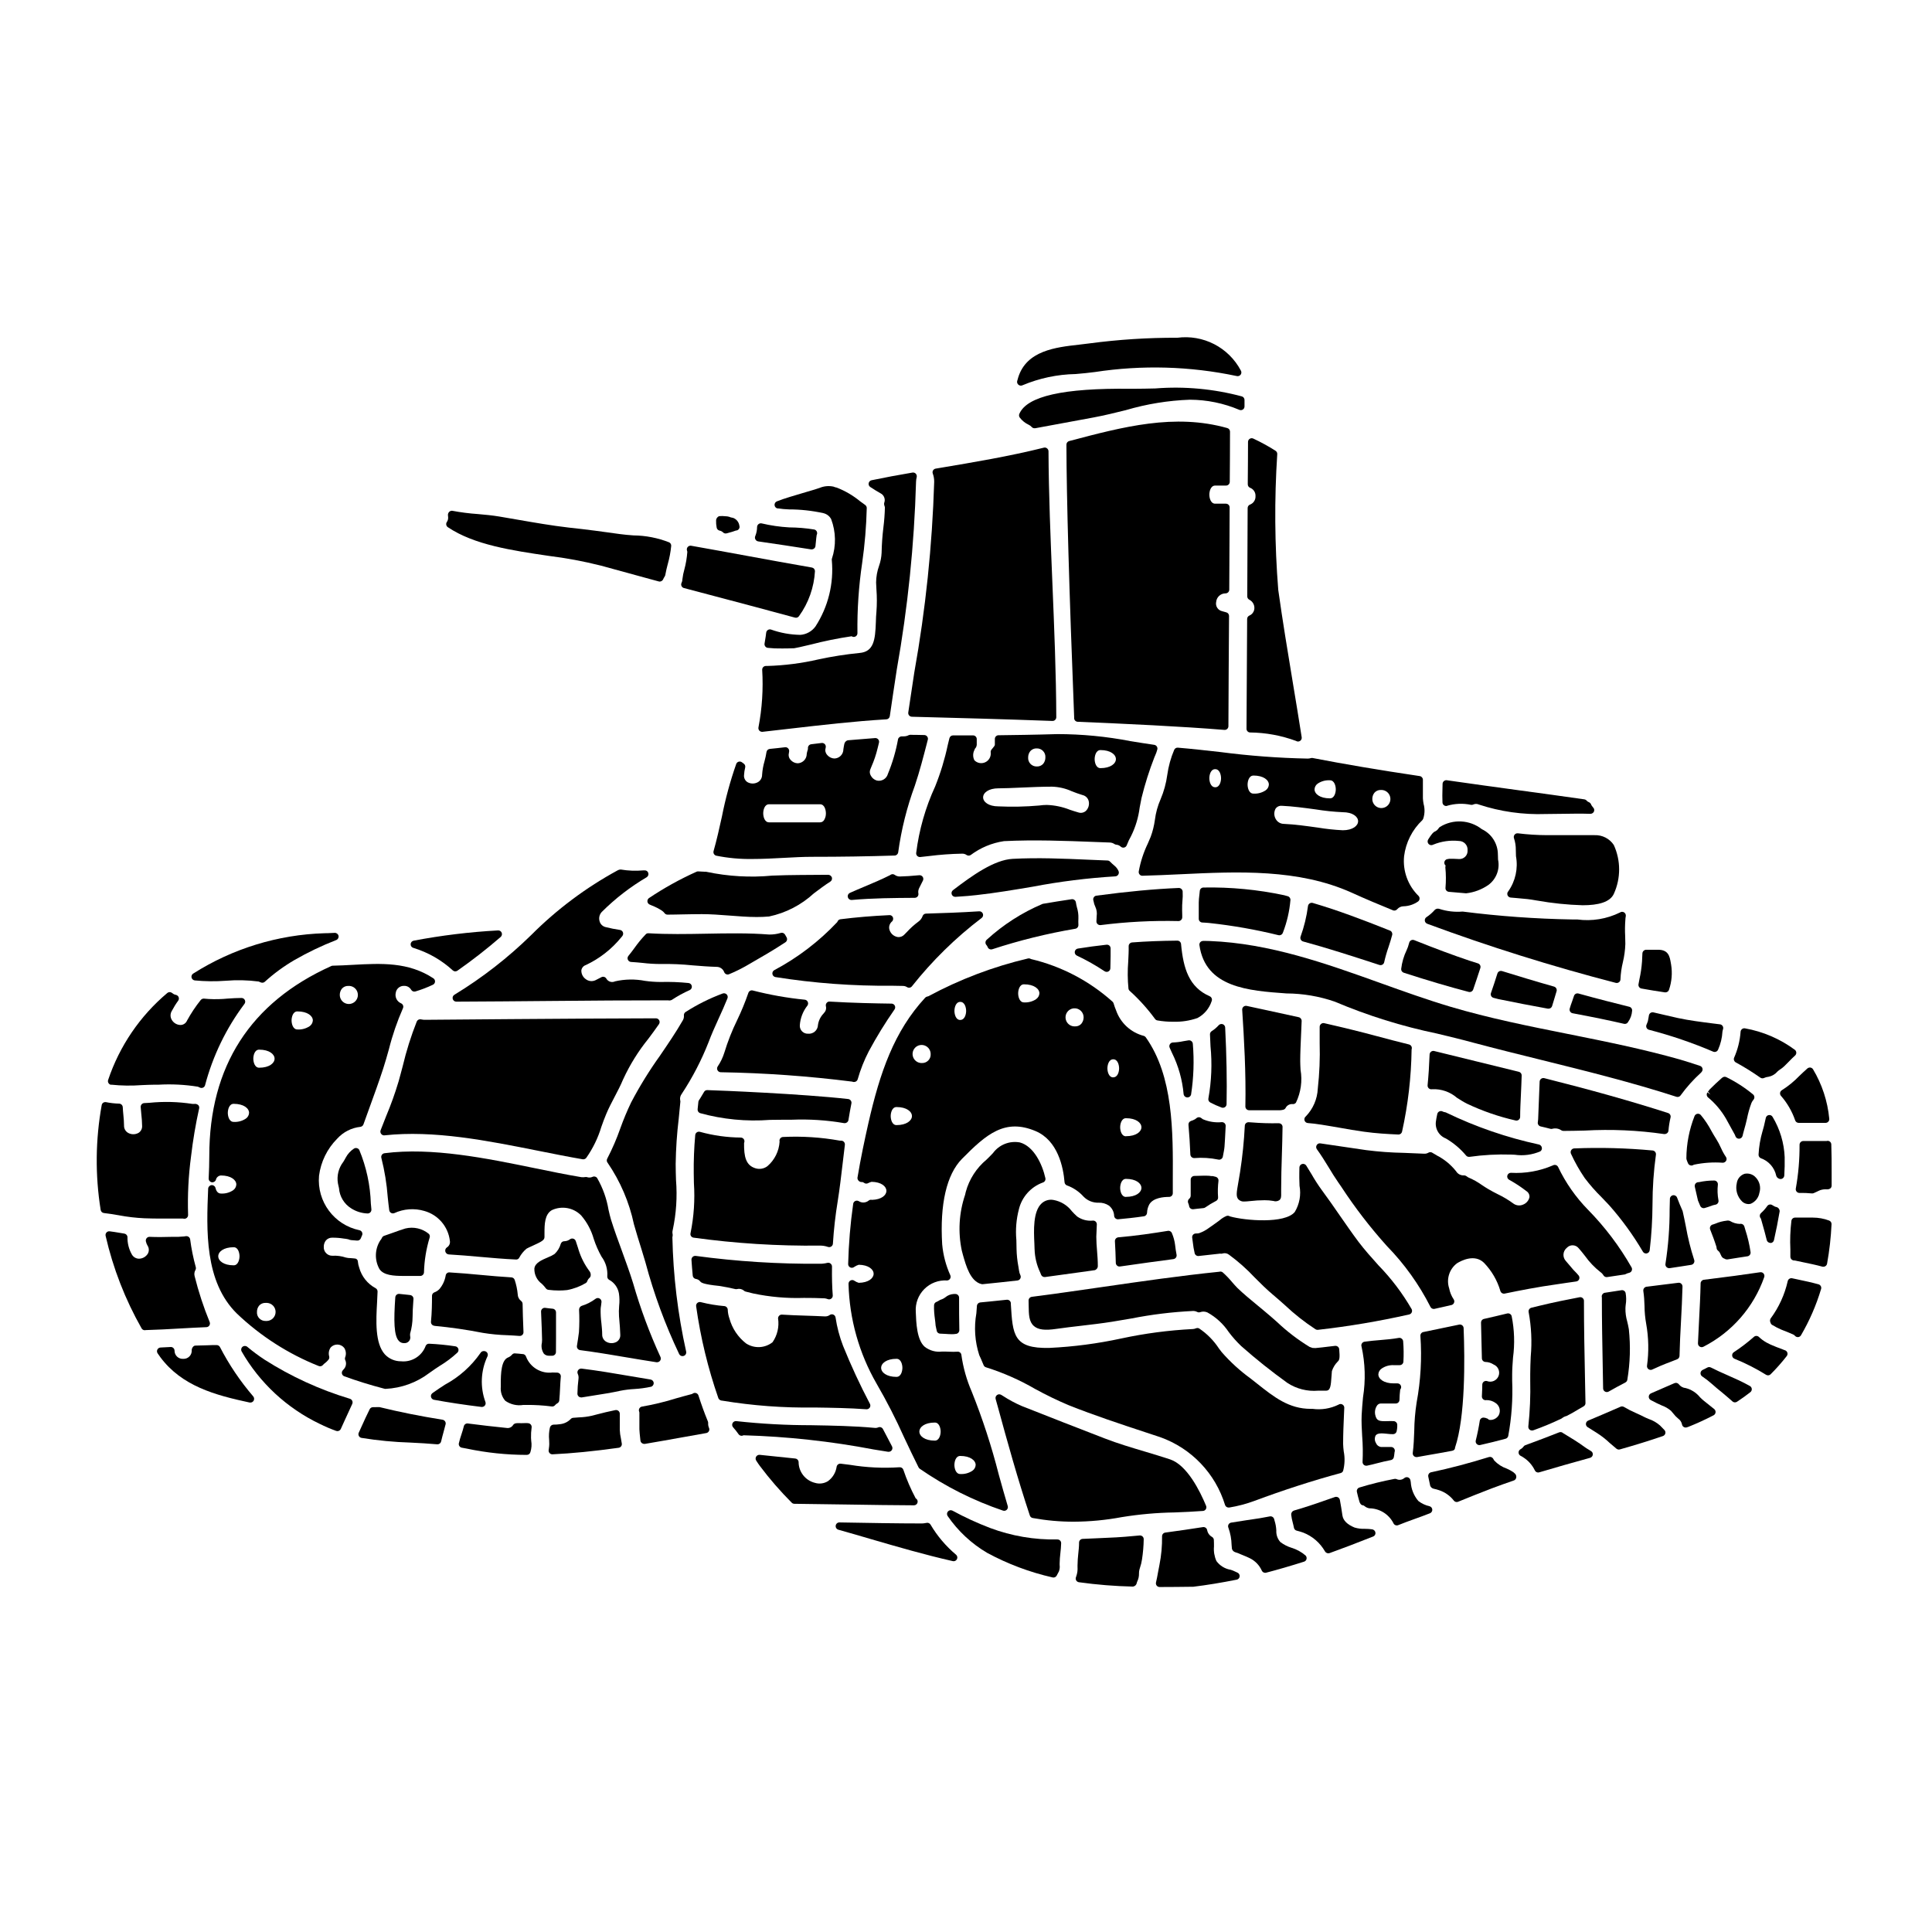 <?xml version="1.0" encoding="UTF-8"?>
<!-- Uploaded to: ICON Repo, www.iconrepo.com, Generator: ICON Repo Mixer Tools -->
<svg fill="#000000" width="800px" height="800px" version="1.1" viewBox="144 144 512 512" xmlns="http://www.w3.org/2000/svg">
 <g>
  <path d="m456.38 379.32c-6.477 0.273-13.609 0.938-21.812 2.039-0.277 0.031-0.527 0.184-0.684 0.414-0.156 0.23-0.211 0.516-0.145 0.789 0 0.027 0.074 0.297 0.082 0.32v-0.004c0.074 0.488 0.223 0.957 0.438 1.398 0.371 0.781 0.5 1.652 0.371 2.508 0 0.234-0.027 0.477-0.035 0.715l-0.031 0.605v0.004c-0.023 0.27 0.074 0.539 0.258 0.738 0.188 0.199 0.449 0.316 0.719 0.316 0.043 0.004 0.082 0.004 0.125 0 6.84-0.871 13.734-1.23 20.629-1.07 0.27 0.004 0.527-0.102 0.719-0.293 0.191-0.191 0.297-0.449 0.293-0.719v-0.523c-0.027-1.008-0.051-1.73-0.02-2.691 0-0.27 0.035-0.602 0.062-0.965 0.094-0.895 0.113-1.793 0.066-2.691-0.07-0.516-0.516-0.898-1.035-0.891z"/>
  <path d="m472.16 457.41c-0.473 2.699-0.648 3.707 0.059 4.469v-0.004c0.414 0.395 0.977 0.594 1.543 0.539 0.414 0 0.895-0.051 1.445-0.105 1.309-0.156 2.621-0.234 3.938-0.238 0.777-0.004 1.551 0.062 2.316 0.195 0.539 0.184 1.137 0.102 1.602-0.223 0.488-0.43 0.477-1.008 0.457-1.883v-0.965c0-3.148 0.094-6.066 0.188-9.055 0.074-2.418 0.152-4.863 0.18-7.477h0.004c0.004-0.27-0.102-0.527-0.297-0.715-0.195-0.18-0.453-0.277-0.723-0.281-2.406 0.051-4.809-0.023-7.207-0.219l-0.734-0.047c-0.262-0.008-0.516 0.078-0.719 0.242-0.195 0.176-0.312 0.422-0.324 0.684-0.203 4.086-0.617 8.156-1.242 12.199-0.176 1.148-0.34 2.094-0.484 2.883z"/>
  <path d="m485.24 381.5-0.867-0.242v-0.004c-7.043-1.504-14.238-2.191-21.441-2.051-0.516 0-0.945 0.402-0.977 0.918-0.023 0.371-0.07 0.742-0.117 1.117h-0.004c-0.09 0.652-0.141 1.312-0.152 1.969v4.289c0 0.523 0.41 0.957 0.934 0.98 0.625 0.035 1.281 0.066 1.914 0.133v0.004c6.156 0.664 12.266 1.742 18.281 3.219 0.074 0.02 0.148 0.027 0.223 0.027 0.418 0 0.789-0.258 0.93-0.648 1.082-2.785 1.762-5.711 2.016-8.688 0.035-0.477-0.277-0.906-0.738-1.023z"/>
  <path d="m440.36 375.76c0.172-0.281 0.195-0.625 0.062-0.926-0.238-0.547-0.605-1.027-1.066-1.406-0.422-0.344-0.824-0.711-1.203-1.105-0.172-0.176-0.41-0.273-0.656-0.281-1.699-0.062-3.414-0.137-5.117-0.211-6.562-0.289-13.348-0.582-19.992-0.227-4.918 0.246-10.758 4.418-15.848 8.309l0.004-0.004c-0.332 0.254-0.465 0.695-0.332 1.094 0.133 0.398 0.508 0.664 0.926 0.668h0.07l1.039-0.074c1.527-0.102 3.059-0.207 4.574-0.395 4.941-0.543 9.938-1.391 14.773-2.203 7.258-1.387 14.602-2.309 21.977-2.754 0.328-0.02 0.621-0.203 0.789-0.484z"/>
  <path d="m464.75 436.18c0.965 0.504 1.961 0.949 2.984 1.328 0.105 0.043 0.223 0.062 0.336 0.059 0.262 0.004 0.508-0.094 0.695-0.277 0.184-0.18 0.289-0.426 0.289-0.688 0.125-6.219 0-12.863-0.371-20.301h0.004c-0.023-0.398-0.281-0.746-0.656-0.883-0.375-0.125-0.793-0.02-1.062 0.273-0.543 0.609-1.168 1.141-1.859 1.574-0.289 0.188-0.461 0.512-0.453 0.859 0.031 0.961 0.082 2.019 0.141 3.148 0.449 4.594 0.266 9.23-0.551 13.773-0.117 0.449 0.09 0.918 0.504 1.133z"/>
  <path d="m388.24 378.05 0.348-0.688c0.16-0.32 0.133-0.703-0.07-1-0.203-0.293-0.551-0.453-0.906-0.418-2.082 0.199-3.684 0.305-5.172 0.336-0.488 0-0.961-0.156-1.352-0.445-0.254-0.176-0.578-0.215-0.867-0.109-0.117 0.039-0.227 0.102-0.32 0.184-2.234 1.129-4.547 2.102-6.781 3.039-1.301 0.547-2.598 1.094-3.887 1.672-0.422 0.191-0.652 0.648-0.559 1.098 0.094 0.453 0.492 0.781 0.953 0.785h0.086c5.547-0.5 11.191-0.535 16.707-0.57 0.289-0.004 0.562-0.129 0.75-0.348 0.184-0.219 0.262-0.508 0.215-0.789-0.094-0.477-0.027-0.973 0.188-1.41 0.227-0.469 0.445-0.902 0.668-1.336z"/>
  <path d="m429.12 383.13c-0.086-0.531-0.578-0.898-1.113-0.828-2.574 0.375-5.082 0.789-7.699 1.23v0.004c-5.441 2.297-10.445 5.512-14.805 9.496-0.41 0.355-0.461 0.977-0.109 1.391 0.133 0.141 0.238 0.309 0.312 0.488 0.121 0.414 0.504 0.703 0.938 0.703 0.105 0 0.211-0.016 0.309-0.047 7.195-2.356 14.559-4.172 22.023-5.438 0.492-0.086 0.84-0.527 0.812-1.023-0.031-0.59-0.031-1.18 0-1.77 0.031-0.973-0.102-1.945-0.391-2.875-0.109-0.441-0.219-0.879-0.277-1.332z"/>
  <path d="m458.89 462.84c0.109 0.234 0.188 0.484 0.234 0.738 0.051 0.5 0.477 0.883 0.98 0.879h0.117l0.949-0.113c0.586-0.07 1.18-0.141 1.75-0.184 0.172-0.016 0.34-0.074 0.48-0.172 0.91-0.637 1.863-1.215 2.852-1.719 0.371-0.176 0.59-0.566 0.551-0.977-0.109-1.453-0.074-2.918 0.109-4.363 0.051-0.461-0.227-0.898-0.668-1.043-0.145-0.047-0.289-0.082-0.434-0.109-0.078-0.016-0.156-0.035-0.23-0.059-0.16-0.051-0.328-0.066-0.492-0.039-0.199 0-0.52-0.07-0.605-0.078-0.492-0.031-1.023-0.039-1.676-0.027-0.754 0.027-1.516 0.059-2.273 0.059h-0.004c-0.543 0-0.984 0.441-0.984 0.984v2.215 2.043c-0.012 0.348-0.184 0.668-0.465 0.867-0.281 0.293-0.355 0.727-0.191 1.098z"/>
  <path d="m399.21 476.64c0.789 2.754 1.934 6.953 4.891 7.656h0.004c0.07 0.02 0.148 0.027 0.223 0.027h0.098c3.078-0.305 6.156-0.641 9.203-0.98 0.316-0.035 0.594-0.219 0.75-0.496 0.156-0.273 0.172-0.609 0.039-0.898-0.188-0.383-0.312-0.797-0.363-1.219l-0.176-1.125h-0.004c-0.281-1.508-0.445-3.035-0.48-4.57 0-0.789-0.023-1.609-0.047-2.441h-0.004c-0.246-2.727-0.02-5.473 0.672-8.125 0.793-3.269 3.168-5.93 6.328-7.082 0.512-0.145 0.816-0.664 0.691-1.184-0.828-3.723-3.086-8.434-6.746-9.445-2.731-0.512-5.516 0.594-7.156 2.84-0.57 0.602-1.137 1.18-1.68 1.699-2.672 2.215-4.598 5.199-5.508 8.543l-0.195 0.836h-0.004c-1.598 4.746-1.895 9.832-0.863 14.73 0.086 0.363 0.203 0.773 0.328 1.234z"/>
  <path d="m366.05 388.03-0.176 0.34c-4.84 5.137-10.484 9.441-16.715 12.75-0.348 0.211-0.531 0.613-0.461 1.016 0.074 0.402 0.383 0.719 0.785 0.797 10.246 1.629 20.605 2.394 30.98 2.297l2.816 0.051c0.395 0 0.777 0.113 1.105 0.324 0.426 0.262 0.973 0.168 1.285-0.219 5.371-6.785 11.574-12.871 18.469-18.105 0.348-0.262 0.488-0.723 0.336-1.133-0.148-0.41-0.551-0.672-0.988-0.641-4.914 0.32-9.879 0.488-14.086 0.609-0.41 0.008-0.77 0.273-0.902 0.66-0.211 0.594-0.602 1.109-1.117 1.473-1.086 0.801-2.09 1.703-3.004 2.699l-0.676 0.688c-0.43 0.488-1.059 0.746-1.707 0.703-1.242-0.16-2.215-1.141-2.363-2.383-0.035-0.609 0.191-1.203 0.621-1.633 0.285-0.188 0.453-0.508 0.445-0.848 0.008-0.266-0.102-0.523-0.297-0.707-0.199-0.184-0.461-0.273-0.73-0.246-4.609 0.215-8.832 0.574-12.914 1.086-0.285 0.031-0.543 0.188-0.707 0.422z"/>
  <path d="m462.34 440.29c-0.359-0.293-0.871-0.293-1.23 0-0.148 0.117-0.297 0.23-0.441 0.336v-0.004c-0.332 0.188-0.684 0.34-1.047 0.445-0.434 0.145-0.707 0.566-0.664 1.02 0.23 2.637 0.395 5.281 0.5 7.871 0.035 0.547 0.5 0.965 1.047 0.945 2.121-0.172 4.254-0.039 6.34 0.395 0.082 0.023 0.168 0.035 0.25 0.035 0.188-0.004 0.367-0.059 0.52-0.16 0.234-0.145 0.395-0.375 0.449-0.645 0.207-1.051 0.395-1.996 0.449-2.695v-0.023c0.094-1.223 0.152-2.449 0.215-3.672l0.086-1.719h0.004c0.012-0.277-0.086-0.547-0.277-0.746-0.195-0.191-0.461-0.297-0.738-0.293-1.73 0.172-3.473-0.102-5.066-0.789-0.137-0.094-0.27-0.195-0.395-0.301z"/>
  <path d="m434.67 468.48c0.008-0.266-0.094-0.523-0.277-0.715-0.188-0.191-0.441-0.297-0.707-0.297-1.496 0.168-3-0.215-4.227-1.082-0.492-0.441-0.957-0.906-1.398-1.395-1.191-1.578-2.934-2.644-4.883-2.988-1.121-0.207-2.273 0.125-3.121 0.891-2.332 2.129-2.094 7.246-1.938 10.629 0.027 0.602 0.051 1.121 0.051 1.508h0.004c0.059 2.141 0.562 4.246 1.484 6.18l0.242 0.602c0.148 0.375 0.512 0.617 0.914 0.617 0.043 0.004 0.082 0.004 0.125 0 2.988-0.395 5.973-0.812 8.957-1.23l4.223-0.59h0.004c0.5-0.152 0.836-0.625 0.812-1.148 0-1.328-0.098-2.633-0.203-3.938-0.105-1.305-0.199-2.516-0.199-3.789 0-0.152 0.023-0.605 0.051-1.156 0.027-0.68 0.055-1.488 0.086-2.098z"/>
  <path d="m459.74 419.91c-0.211-0.172-0.488-0.246-0.758-0.211-0.453 0.066-0.906 0.145-1.359 0.227-0.906 0.195-1.828 0.309-2.754 0.34-0.332 0-0.641 0.168-0.824 0.449-0.18 0.277-0.207 0.629-0.074 0.934l0.629 1.398v-0.004c1.695 3.422 2.738 7.125 3.074 10.926 0.078 0.5 0.508 0.867 1.012 0.863 0.453 0 0.848-0.305 0.957-0.742 0.691-4.461 0.848-8.984 0.469-13.48-0.02-0.277-0.156-0.527-0.371-0.699z"/>
  <path d="m417.44 487.67c-0.5 0.066-0.871 0.5-0.855 1.004l0.023 1.281c0.031 2.414 0.059 4.328 1.418 5.481 1.117 0.957 2.879 1.18 5.863 0.738 2.195-0.32 4.398-0.57 6.598-0.828 2.695-0.316 5.484-0.637 8.215-1.07 1.672-0.266 3.371-0.559 5.078-0.855l-0.004 0.004c5.394-1.07 10.863-1.738 16.355-2 0.391-0.016 0.777 0.074 1.125 0.25 0.242 0.133 0.527 0.156 0.789 0.066 0.629-0.227 1.324-0.199 1.934 0.074 2.281 1.262 4.227 3.055 5.668 5.223 0.984 1.305 2.07 2.523 3.25 3.656 3.922 3.469 8.016 6.734 12.266 9.789 2.422 1.586 5.301 2.312 8.18 2.062h2.07c1.18 0 1.273-1.254 1.465-4.008 0.035-0.551 0.062-1.02 0.09-1.18 0.309-0.949 0.836-1.812 1.539-2.519 0.508-0.426 0.586-1.098 0.395-3.281v-0.004c-0.023-0.262-0.152-0.504-0.359-0.672-0.207-0.16-0.469-0.238-0.73-0.215l-1.867 0.219c-1.125 0.137-2.246 0.277-3.394 0.371l-0.309-0.023h-0.309c-0.082 0-0.246-0.066-0.273-0.074l-0.305-0.109-0.328-0.113h0.012c-3.086-1.883-5.969-4.09-8.594-6.578-1.133-1-2.262-2-3.418-2.945-0.68-0.574-1.375-1.145-2.066-1.715-1.695-1.395-3.453-2.844-5.035-4.371-0.469-0.473-0.945-1.016-1.43-1.574h0.004c-0.754-0.906-1.57-1.754-2.449-2.543-0.258-0.223-0.613-0.289-0.934-0.184-10.293 1.047-20.688 2.555-30.746 4.008-6.32 0.914-12.617 1.828-18.93 2.637z"/>
  <path d="m440.68 479.63c0.047 0.004 0.094 0.004 0.141 0l1.152-0.16c4.328-0.621 8.66-1.234 12.988-1.793v-0.004c0.27-0.031 0.512-0.176 0.672-0.395s0.219-0.496 0.172-0.762c-0.168-0.852-0.297-1.734-0.395-2.617-0.133-1.062-0.414-2.098-0.832-3.078-0.16-0.445-0.617-0.711-1.082-0.633-3.894 0.629-8.5 1.328-13.133 1.711v0.004c-0.531 0.051-0.93 0.512-0.898 1.043 0.102 1.914 0.199 3.82 0.234 5.731 0.012 0.535 0.449 0.965 0.984 0.969z"/>
  <path d="m456.99 394.17c-0.047-0.504-0.473-0.891-0.98-0.891-4.328 0.039-8.266 0.191-11.992 0.477-0.52 0.039-0.918 0.477-0.91 0.996 0.027 1.285-0.047 2.672-0.117 4.09-0.191 2.379-0.172 4.766 0.062 7.137 0.027 0.23 0.137 0.445 0.312 0.598 2.488 2.246 4.742 4.742 6.723 7.449 0.145 0.203 0.363 0.344 0.613 0.395 1.402 0.246 2.824 0.363 4.25 0.355 2.176 0.059 4.344-0.273 6.398-0.988 1.781-0.945 3.121-2.543 3.746-4.457 0.105-0.242 0.113-0.516 0.02-0.758-0.098-0.246-0.285-0.445-0.523-0.551-5.469-2.394-6.992-7.273-7.602-13.852z"/>
  <path d="m592.89 478.72c0.152-0.25 0.184-0.559 0.086-0.836-0.945-2.906-1.684-5.875-2.211-8.887-0.262-1.309-0.523-2.629-0.832-3.977-0.012-0.062-0.031-0.121-0.059-0.18-0.5-1.129-1-2.293-1.43-3.461-0.156-0.441-0.617-0.707-1.082-0.625-0.465 0.074-0.809 0.469-0.82 0.941l-0.07 2.754c0.012 4.836-0.355 9.668-1.102 14.445-0.059 0.293 0.016 0.594 0.203 0.82 0.191 0.23 0.473 0.363 0.766 0.363 0.047 0.004 0.09 0.004 0.137 0 1.027-0.141 2.043-0.305 3.055-0.465 0.891-0.141 1.773-0.289 2.66-0.414 0.293-0.047 0.551-0.223 0.699-0.48z"/>
  <path d="m437.23 394.36c-2.496 0.273-5.051 0.613-7.586 1.02-0.426 0.066-0.758 0.402-0.82 0.832-0.062 0.426 0.164 0.844 0.551 1.027 2.547 1.203 5 2.59 7.344 4.148 0.16 0.109 0.352 0.168 0.551 0.172 0.535 0 0.973-0.43 0.984-0.965l0.027-1.18c0.031-1.34 0.062-2.715 0.039-4.113-0.008-0.277-0.129-0.539-0.336-0.723-0.211-0.172-0.484-0.25-0.754-0.219z"/>
  <path d="m580.4 476.17c0.414-0.078 0.73-0.414 0.785-0.832 0.477-4.043 0.723-8.109 0.746-12.18 0.004-4.394 0.305-8.781 0.906-13.133 0.039-0.262-0.027-0.531-0.188-0.746s-0.402-0.355-0.668-0.387c-6.922-0.648-13.875-0.832-20.82-0.551-0.328 0.023-0.625 0.207-0.789 0.492-0.168 0.293-0.18 0.648-0.031 0.953 1.023 2.231 2.234 4.371 3.617 6.398 1.363 1.805 2.856 3.504 4.469 5.09 0.672 0.691 1.352 1.395 2.027 2.129 3.371 3.809 6.363 7.934 8.938 12.316 0.18 0.293 0.496 0.469 0.84 0.469 0.055-0.004 0.113-0.008 0.168-0.02z"/>
  <path d="m600.09 448.25c-0.371-0.844-0.805-1.656-1.297-2.434-0.441-0.68-0.852-1.398-1.258-2.117-0.785-1.5-1.73-2.914-2.812-4.215-0.23-0.258-0.574-0.375-0.91-0.316-0.34 0.062-0.621 0.293-0.746 0.613-1.406 3.57-2.141 7.371-2.16 11.207 0 0.102 0.016 0.203 0.047 0.297 0.113 0.344 0.242 0.684 0.395 1.012 0.109 0.246 0.316 0.438 0.57 0.523 0.105 0.039 0.215 0.059 0.328 0.059 0.156 0 0.309-0.039 0.449-0.109l0.172-0.105c2.523-0.535 5.113-0.715 7.688-0.527 0.371-0.008 0.711-0.211 0.895-0.531 0.172-0.336 0.141-0.738-0.082-1.039-0.496-0.73-0.926-1.508-1.277-2.316z"/>
  <path d="m601.52 467.5c-0.98 0.109-1.934 0.359-2.84 0.746l-0.598 0.215-0.27 0.07h0.004c-0.254 0.09-0.461 0.277-0.574 0.52-0.117 0.25-0.125 0.535-0.023 0.789 0.566 1.438 1.137 2.91 1.672 4.633 0 0.027 0.023 0.289 0.027 0.32l0.004-0.004c0.035 0.25 0.164 0.473 0.355 0.633 0.242 0.176 0.43 0.41 0.547 0.684 0.125 0.25 0.25 0.5 0.363 0.762 0.09 0.176 0.215 0.328 0.363 0.457 0.141 0.105 0.301 0.188 0.469 0.238 0.172 0.129 0.383 0.199 0.598 0.199 0.055 0.004 0.113 0.004 0.168 0 0.914-0.156 1.836-0.301 2.754-0.438 0.855-0.129 1.711-0.262 2.57-0.395l0.004 0.004c0.516-0.094 0.871-0.57 0.809-1.094-0.297-2.019-0.766-4.016-1.402-5.957l-0.25-0.855c-0.121-0.418-0.508-0.707-0.945-0.707-0.148 0-0.27 0.027-0.238 0.035-0.934-0.027-1.84-0.301-2.629-0.789-0.301-0.117-0.629-0.141-0.938-0.066z"/>
  <path d="m599 457.17c-0.191-0.211-0.465-0.324-0.75-0.316-1.328-0.004-2.656 0.137-3.957 0.418-0.039 0-0.324 0.023-0.363 0.031v0.004c-0.262 0.047-0.496 0.199-0.645 0.422-0.148 0.223-0.199 0.496-0.145 0.758 0.27 1.137 0.535 2.273 0.832 3.644 0.199 0.465 0.395 0.93 0.602 1.43 0.152 0.371 0.512 0.617 0.914 0.617 0.086 0 0.172-0.012 0.258-0.035 0.609-0.164 1.18-0.375 1.766-0.578l0.395-0.145v-0.004c0.145-0.043 0.293-0.078 0.445-0.109l0.332-0.07h-0.004c0.508-0.125 0.828-0.625 0.734-1.137-0.262-1.375-0.316-2.777-0.16-4.164 0.023-0.281-0.066-0.555-0.254-0.766z"/>
  <path d="m606.33 455.07c-1.113 0.363-1.918 1.332-2.066 2.492-0.41 1.766 0.137 3.617 1.441 4.875 0.449 0.41 1.031 0.645 1.641 0.656 0.211 0 0.418-0.031 0.621-0.086 1.207-0.508 2.07-1.598 2.289-2.887 0.449-1.43 0.086-2.988-0.949-4.074-0.742-0.84-1.883-1.211-2.977-0.977z"/>
  <path d="m404.39 505.13 0.281 0.66c0.117 0.281 0.359 0.492 0.656 0.57 4.527 1.422 8.883 3.344 12.988 5.727 2.883 1.586 5.848 3.019 8.879 4.301 6.789 2.703 13.777 5.012 20.539 7.242l3.703 1.223c8.277 2.934 14.672 9.625 17.227 18.027 0.145 0.383 0.512 0.633 0.918 0.633 0.059 0.008 0.121 0.008 0.18 0 2.281-0.371 4.519-0.965 6.691-1.766 7.574-2.832 15.684-5.453 22.828-7.367 0.297-0.078 0.539-0.293 0.656-0.574 0.445-1.691 0.504-3.465 0.164-5.18-0.086-0.656-0.141-1.312-0.16-1.969 0-2.629 0.117-5.293 0.23-7.871l0.074-1.68 0.004-0.004c0.016-0.375-0.184-0.727-0.512-0.906-0.332-0.18-0.734-0.156-1.039 0.062-2.129 1.039-4.519 1.426-6.867 1.105h-0.473c-5.785 0-9.711-3.113-14.254-6.715l-1.691-1.332h0.004c-2.805-2.031-5.371-4.375-7.648-6.981l-0.719-0.945h-0.004c-1.371-2.113-3.16-3.93-5.254-5.332-0.254-0.137-0.555-0.152-0.824-0.051-0.266 0.121-0.551 0.188-0.84 0.203-6.394 0.32-12.754 1.16-19.012 2.508-6.25 1.352-12.605 2.188-18.996 2.492-9.586 0.23-9.738-3.481-10.234-11.57v-0.273h0.004c-0.02-0.27-0.145-0.52-0.352-0.695-0.207-0.172-0.48-0.254-0.746-0.223-1.602 0.184-3.203 0.34-4.816 0.496l-2.191 0.211h-0.004c-0.477 0.051-0.852 0.434-0.887 0.914-0.039 0.625-0.094 1.285-0.148 1.969-0.656 3.703-0.395 7.512 0.766 11.09 0.301 0.617 0.59 1.305 0.879 2z"/>
  <path d="m352.04 391.67c-0.23-0.387-0.695-0.57-1.125-0.441-1.004 0.305-2.047 0.449-3.094 0.43-5.387-0.426-11.121-0.324-16.656-0.219-5.051 0.094-10.285 0.188-15.285-0.117-0.281-0.031-0.559 0.07-0.75 0.277-1.098 1.141-2.106 2.367-3.016 3.66-0.535 0.723-1.055 1.43-1.574 2.051-0.238 0.285-0.301 0.684-0.152 1.023 0.152 0.344 0.48 0.57 0.855 0.594 1.012 0.055 2.039 0.156 3.059 0.254 1.602 0.195 3.215 0.289 4.828 0.289 2.82-0.051 5.641 0.07 8.445 0.359 2.051 0.164 4.176 0.34 6.297 0.395h0.004c0.91-0.02 1.734 0.547 2.047 1.406 0.098 0.246 0.289 0.441 0.535 0.543 0.242 0.105 0.516 0.105 0.758 0 1.473-0.609 2.91-1.305 4.301-2.082l1.266-0.73c2.91-1.672 6.207-3.57 9.355-5.648l0.004-0.004c0.43-0.285 0.566-0.855 0.316-1.305z"/>
  <path d="m330.8 375.02-1.762-0.09h-0.004c-0.148-0.012-0.297 0.016-0.434 0.078-4.383 1.969-8.598 4.301-12.594 6.977-0.301 0.199-0.465 0.547-0.438 0.902 0.031 0.359 0.254 0.676 0.582 0.82l0.648 0.281h0.004c0.922 0.355 1.801 0.809 2.629 1.352 0.273 0.184 0.516 0.414 0.707 0.684 0.191 0.238 0.48 0.375 0.789 0.363 1.305 0 2.598-0.039 3.871-0.062 1.793-0.035 3.543-0.07 5.203-0.07 2.32 0 4.773 0.184 7.148 0.367 2.375 0.18 4.922 0.395 7.363 0.395 1.113 0 2.223-0.039 3.309-0.137l0.004-0.004c4.43-0.938 8.523-3.055 11.855-6.129 1.508-1.133 2.934-2.207 4.356-3.106 0.371-0.234 0.543-0.688 0.422-1.109-0.152-0.402-0.527-0.68-0.957-0.707-4.949 0.066-9.758 0-14.848 0.219-5.809 0.551-11.672 0.215-17.379-0.992-0.156-0.047-0.32-0.059-0.477-0.031z"/>
  <path d="m314.82 374.66h-0.332c-2 0.18-4.016 0.105-5.996-0.23-0.273 0-0.543 0.07-0.785 0.207-8.434 4.586-16.16 10.367-22.941 17.164-6.148 6.023-12.965 11.328-20.316 15.801-0.391 0.219-0.59 0.672-0.477 1.105 0.109 0.438 0.5 0.742 0.949 0.742 8.016-0.031 16.387-0.105 24.738-0.18 10.656-0.098 21.297-0.18 31.371-0.168v-0.004c0.344 0.09 0.715 0.043 1.027-0.129 1.496-0.992 3.078-1.859 4.723-2.586 0.406-0.188 0.633-0.625 0.555-1.062-0.078-0.441-0.441-0.773-0.887-0.812-2.449-0.246-4.914-0.34-7.375-0.273-1.387-0.004-2.773-0.102-4.144-0.297-2.621-0.508-5.324-0.465-7.926 0.125-0.855 0.414-1.883 0.086-2.336-0.75-0.277-0.445-0.859-0.594-1.316-0.336-0.512 0.285-1.02 0.543-1.539 0.789-0.84 0.395-1.828 0.293-2.566-0.27-0.766-0.527-1.207-1.406-1.184-2.336 0.094-0.656 0.551-1.203 1.184-1.41 3.66-1.719 6.887-4.246 9.434-7.391 0.141-0.145 0.262-0.309 0.359-0.488 0.141-0.281 0.141-0.617-0.004-0.898-0.141-0.281-0.414-0.477-0.727-0.527-1.293-0.188-2.574-0.441-3.836-0.762-0.77-0.188-1.371-0.777-1.574-1.539-0.262-0.867-0.043-1.809 0.578-2.469 3.562-3.555 7.559-6.644 11.895-9.195 0.383-0.23 0.562-0.695 0.434-1.125-0.117-0.441-0.531-0.734-0.984-0.695z"/>
  <path d="m397.2 486.92h-0.441c-0.82 0.039-1.605 0.348-2.234 0.879-0.258 0.207-0.547 0.375-0.859 0.5-0.352 0.094-0.68 0.254-0.98 0.461-0.121 0.082-0.254 0.152-0.391 0.211-0.426 0.102-0.734 0.469-0.762 0.906-0.023 0.621-0.012 1.246 0.035 1.867 0.035 0.598 0.113 1.18 0.191 1.793 0.078 0.613 0.145 1.098 0.188 1.758 0.059 0.328 0.133 0.652 0.211 1l0.043 0.148 0.008 0.004c-0.004 0.262 0.102 0.512 0.285 0.699 0.184 0.184 0.438 0.285 0.695 0.285 0.426 0 0.895 0.035 1.375 0.066 0.543 0.039 1.094 0.078 1.633 0.078v0.004c0.41 0.004 0.816-0.027 1.219-0.094 0.48-0.082 0.828-0.504 0.816-0.996-0.066-2.727-0.066-5.512-0.066-8.59v0.004c0-0.535-0.43-0.973-0.965-0.984z"/>
  <path d="m255.84 414.19-0.328-0.059c-0.449-0.074-0.887 0.164-1.066 0.582-1.527 3.856-2.773 7.812-3.727 11.848-0.395 1.445-0.742 2.836-1.113 4.121h-0.004c-0.922 3.086-2.012 6.117-3.262 9.09-0.5 1.254-0.996 2.508-1.477 3.766-0.117 0.32-0.062 0.68 0.148 0.949 0.199 0.277 0.535 0.43 0.879 0.391 13.121-1.422 27.242 1.395 40.887 4.121 3.969 0.789 7.871 1.574 11.645 2.223h0.168v0.004c0.312 0 0.602-0.148 0.789-0.395 1.758-2.508 3.106-5.277 3.988-8.211 0.395-1.141 0.82-2.277 1.281-3.371 0.633-1.531 1.438-3.059 2.211-4.535 0.812-1.539 1.645-3.148 2.312-4.758l0.004 0.004c1.762-3.816 3.992-7.402 6.641-10.668 0.957-1.281 1.914-2.566 2.816-3.879 0.207-0.297 0.234-0.684 0.07-1.008-0.164-0.324-0.492-0.531-0.855-0.539-21.047 0.035-60.82 0.395-61.211 0.395h-0.004c-0.266 0.008-0.531-0.02-0.793-0.07z"/>
  <path d="m358.06 409.5c-0.141-0.316-0.441-0.535-0.785-0.57-4.648-0.461-9.254-1.277-13.777-2.441-0.504-0.133-1.023 0.152-1.18 0.648-0.848 2.457-1.836 4.859-2.961 7.199-1.363 2.781-2.5 5.668-3.402 8.629-0.41 1.309-1.008 2.551-1.777 3.684-0.188 0.301-0.195 0.68-0.027 0.992 0.172 0.312 0.496 0.508 0.852 0.512 11.637 0.191 23.258 1.023 34.805 2.484l0.348 0.098c0.066 0.008 0.129 0.008 0.195 0 0.434 0 0.816-0.281 0.941-0.695 0.734-2.59 1.727-5.094 2.969-7.481 2.051-3.809 4.32-7.5 6.797-11.047 0.207-0.297 0.234-0.684 0.07-1.008s-0.496-0.531-0.859-0.535c-4.059-0.055-10.18-0.164-16.402-0.539h0.004c-0.305-0.031-0.602 0.094-0.789 0.34-0.199 0.23-0.281 0.543-0.219 0.844 0.141 0.512 0.059 1.059-0.23 1.504l-0.395 0.488h0.004c-0.797 0.824-1.312 1.879-1.473 3.012-0.016 0.66-0.305 1.281-0.797 1.723-0.488 0.441-1.141 0.66-1.797 0.602-0.598 0.035-1.176-0.184-1.602-0.602-0.422-0.418-0.645-1-0.617-1.594 0.121-1.918 0.828-3.754 2.019-5.258 0.207-0.289 0.238-0.668 0.086-0.988z"/>
  <path d="m330.57 433.39c-0.293 0.516-0.617 1.043-0.957 1.594l-0.395 0.613 0.004 0.004c-0.078 0.117-0.125 0.25-0.145 0.391l-0.199 1.969c-0.047 0.449 0.215 0.871 0.637 1.027 6.027 1.664 12.301 2.269 18.535 1.793 1.227 0 2.41-0.039 3.543-0.039h2.227v-0.004c4.641-0.188 9.285 0.113 13.859 0.902 0.066 0.008 0.133 0.008 0.195 0 0.488 0.004 0.902-0.348 0.973-0.828 0.234-1.477 0.504-2.953 0.789-4.402 0.051-0.27-0.012-0.547-0.18-0.762-0.16-0.223-0.406-0.363-0.68-0.395-12.285-1.379-33.852-2.266-37.305-2.363-0.375-0.027-0.73 0.168-0.902 0.5z"/>
  <path d="m466.04 272.68h2.875c0.539 0 0.977-0.434 0.984-0.973 0.031-3.383 0.066-8.793 0.066-13.324 0-0.438-0.293-0.824-0.715-0.941-13.969-3.938-27.551-0.355-41.902 3.441v-0.004c-0.434 0.117-0.734 0.508-0.734 0.953 0.023 13.777 0.727 38.734 2.047 72.156v0.348c0.02 0.512 0.43 0.922 0.941 0.941 12.82 0.539 27.465 1.219 38.875 2.156h0.082v0.004c0.262 0 0.512-0.105 0.695-0.289 0.188-0.184 0.289-0.434 0.289-0.691 0.035-9.727 0.102-19.488 0.168-29.215h0.004c0.004-0.473-0.324-0.883-0.789-0.977-0.191-0.039-0.379-0.09-0.562-0.156l-0.465-0.133c-0.539-0.113-1.012-0.434-1.312-0.895-0.301-0.461-0.406-1.023-0.289-1.562 0.109-1.27 1.164-2.25 2.438-2.266 0.266 0.008 0.52-0.09 0.719-0.266 0.195-0.184 0.309-0.438 0.312-0.703 0.043-4.723 0.059-9.766 0.07-14.562l0.027-7.25v-0.004c0-0.262-0.102-0.512-0.285-0.699-0.188-0.184-0.438-0.289-0.699-0.289h-2.84c-1.223 0-1.551-1.574-1.551-2.398 0-0.82 0.328-2.402 1.551-2.402z"/>
  <path d="m328.4 482.93c0.469 0.062 0.891 0.305 1.18 0.676 0.215 0.262 0.625 0.738 5.023 1.18 1.539 0.242 2.93 0.516 4.25 0.832 0.156 0.039 0.316 0.039 0.473 0 0.629-0.164 1.293-0.016 1.797 0.395 0.125 0.125 0.281 0.215 0.457 0.262l2.019 0.504h-0.004c4.418 0.93 8.934 1.328 13.445 1.18 1.867 0 3.715 0.023 5.469 0.109 0.285 0.027 0.566 0.098 0.836 0.203 0.316 0.129 0.672 0.082 0.949-0.121 0.273-0.199 0.422-0.531 0.395-0.867-0.176-2.176-0.238-4.606-0.199-7.644 0-0.309-0.148-0.602-0.395-0.789-0.238-0.191-0.559-0.258-0.855-0.176-0.637 0.16-1.289 0.242-1.945 0.234-11.012 0.086-22.016-0.609-32.93-2.082-0.297-0.035-0.594 0.062-0.812 0.27-0.215 0.211-0.328 0.504-0.305 0.805 0.098 1.387 0.195 2.754 0.336 4.152h-0.004c0.047 0.445 0.379 0.805 0.82 0.879z"/>
  <path d="m327.12 471.56c0.152 0.23 0.395 0.387 0.668 0.43 11.105 1.535 22.312 2.238 33.527 2.106 0.715-0.004 1.43 0.113 2.106 0.352 0.105 0.035 0.219 0.055 0.328 0.055 0.195 0 0.383-0.059 0.543-0.164 0.258-0.168 0.422-0.449 0.438-0.758 0.234-3.769 0.66-7.527 1.273-11.254 0.516-3.227 0.91-6.594 1.328-10.156 0.184-1.574 0.371-3.176 0.57-4.773h-0.004c0.07-0.523-0.289-1.004-0.809-1.094-0.188-0.023-0.379-0.031-0.566-0.027-4.945-0.887-9.977-1.211-14.992-0.965-0.535 0.012-0.965 0.449-0.965 0.984 0.004 0.082 0.016 0.164 0.035 0.246-0.148 2.512-1.309 4.859-3.219 6.5-0.914 0.699-2.113 0.906-3.207 0.555-2.543-0.789-3.027-3.117-2.988-6.625l0.082-0.355v0.004c0.051-0.277-0.02-0.566-0.195-0.789-0.184-0.223-0.457-0.359-0.746-0.367-3.66-0.031-7.301-0.539-10.828-1.516-0.285-0.082-0.59-0.031-0.832 0.133-0.246 0.168-0.402 0.438-0.422 0.73-0.309 3.391-0.438 6.789-0.395 10.191l0.043 2.531c0.297 4.441-0.004 8.906-0.895 13.27-0.066 0.258-0.023 0.531 0.121 0.758z"/>
  <path d="m325.24 413.07c0.051 0.453-0.047 0.914-0.277 1.309-1.844 3.215-3.957 6.297-6 9.297h0.004c-2.856 3.977-5.434 8.145-7.711 12.48-1.074 2.242-2.031 4.539-2.871 6.883-0.961 2.75-2.121 5.426-3.461 8.008-0.203 0.367-0.152 0.816 0.121 1.129 3.356 4.914 5.719 10.438 6.953 16.262 0.344 1.18 0.656 2.297 0.953 3.246 0.707 2.231 1.402 4.531 2.102 6.867v0.004c2.231 8.355 5.223 16.492 8.941 24.301 0.172 0.324 0.508 0.531 0.875 0.531 0.117 0 0.234-0.02 0.348-0.059 0.465-0.172 0.73-0.66 0.621-1.145-2.215-9.957-3.438-20.109-3.648-30.305 0.07-0.242 0.098-0.496 0.074-0.75-0.094-0.387-0.09-0.793 0.02-1.18 0.93-4.336 1.223-8.781 0.867-13.203-0.047-1.438-0.09-2.875-0.09-4.309 0.059-4.008 0.328-8.012 0.809-11.992 0.148-1.445 0.301-2.91 0.441-4.527 0-0.09-0.012-0.176-0.035-0.262-0.141-0.594-0.012-1.219 0.352-1.707 2.863-4.328 5.262-8.945 7.156-13.773 0.789-2.113 1.727-4.188 2.641-6.195 0.816-1.781 1.625-3.57 2.363-5.41l-0.004-0.004c0.148-0.363 0.059-0.777-0.219-1.055-0.281-0.273-0.695-0.359-1.059-0.219-3.445 1.281-6.742 2.926-9.836 4.91-0.285 0.195-0.449 0.523-0.43 0.867z"/>
  <path d="m259.15 495.37c4.285 0.402 8.547 1.016 12.77 1.848 2.18 0.359 4.383 0.566 6.59 0.629 1.055 0.051 2.109 0.102 3.148 0.191h0.086c0.27 0 0.527-0.109 0.711-0.305 0.188-0.191 0.285-0.457 0.273-0.727-0.133-2.824-0.199-5.723-0.234-7.477h-0.004c-0.008-0.301-0.152-0.582-0.395-0.766-0.555-0.418-0.887-1.074-0.895-1.773-0.121-1.281-0.383-2.543-0.789-3.762-0.113-0.402-0.465-0.684-0.883-0.711-2.727-0.168-5.449-0.395-8.168-0.656-2.719-0.266-5.473-0.492-8.219-0.66h0.004c-0.496-0.051-0.949 0.293-1.027 0.785-0.215 1.336-0.789 2.586-1.656 3.617-0.379 0.41-0.852 0.719-1.379 0.898-0.363 0.156-0.598 0.512-0.598 0.906 0 2.051-0.031 4.469-0.27 6.863-0.023 0.262 0.059 0.527 0.227 0.727 0.172 0.203 0.414 0.328 0.68 0.348z"/>
  <path d="m283.42 503.55c-0.117-0.426-0.504-0.719-0.945-0.719h-0.078c-0.621-0.066-1.277-0.137-1.902-0.168v-0.004c-0.297-0.027-0.594 0.09-0.785 0.32-0.285 0.336-0.648 0.598-1.059 0.762-1.77 0.707-1.969 3.996-1.938 7.438v0.379c-0.117 1.328 0.309 2.644 1.18 3.656 1.391 0.984 3.113 1.387 4.797 1.109h0.84-0.004c2.211-0.02 4.422 0.113 6.617 0.395 0.066 0.012 0.137 0.016 0.203 0.02 0.312 0 0.605-0.145 0.789-0.395 0.172-0.195 0.379-0.355 0.609-0.477 0.266-0.16 0.441-0.438 0.473-0.746 0.102-1.066 0.156-2.137 0.207-3.203 0.051-1.066 0.098-2.055 0.195-3.082h0.004c0.023-0.262-0.059-0.523-0.227-0.727-0.168-0.199-0.414-0.324-0.676-0.348-0.434-0.031-0.879 0-1.289-0.035-3.019 0.383-5.91-1.34-7.012-4.176z"/>
  <path d="m258.7 513.12c-0.074 0.051-0.145 0.109-0.211 0.172-0.262 0.258-0.355 0.637-0.246 0.988 0.109 0.348 0.402 0.609 0.762 0.676 3.879 0.711 7.992 1.336 12.594 1.898 0.039 0.004 0.082 0.004 0.121 0 0.324 0 0.629-0.156 0.812-0.422 0.184-0.266 0.223-0.609 0.105-0.91-1.434-3.926-1.242-8.262 0.535-12.047 0.156-0.305 0.141-0.668-0.039-0.961-0.18-0.289-0.496-0.465-0.84-0.465h-0.105c-0.348 0-0.672 0.188-0.844 0.488-2.43 3.5-5.652 6.379-9.402 8.402-1.086 0.703-2.156 1.402-3.242 2.18z"/>
  <path d="m447.12 418.52c-3.422-0.883-6.18-3.414-7.344-6.754-0.258-0.617-0.484-1.246-0.672-1.887-0.055-0.176-0.156-0.328-0.293-0.445-6.129-5.488-13.527-9.359-21.531-11.262-0.125-0.066-0.258-0.125-0.395-0.164-0.156-0.043-0.32-0.043-0.48 0-9.191 2.164-18.055 5.527-26.371 10.008-0.109 0.043-0.223 0.074-0.336 0.09-0.199 0.043-0.375 0.145-0.512 0.293-8.242 8.926-11.984 19.773-15.07 33.324-0.938 4.172-2.012 9.148-2.883 14.414v-0.004c-0.008 0.297 0.105 0.582 0.32 0.789 0.219 0.234 0.535 0.355 0.855 0.332 0.129-0.016 0.258 0.016 0.363 0.086 0.133 0.094 0.273 0.18 0.426 0.246 0.281 0.125 0.609 0.105 0.875-0.047 0.289-0.145 0.59-0.262 0.898-0.344 2.594 0.035 3.938 1.219 3.938 2.394 0 1.172-1.316 2.316-3.836 2.391h-0.004c-0.289-0.078-0.598-0.016-0.836 0.168-0.746 0.629-1.812 0.703-2.637 0.184-0.285-0.176-0.645-0.195-0.945-0.051-0.309 0.148-0.52 0.445-0.551 0.789-0.75 5.277-1.191 10.594-1.328 15.922-0.004 0.387 0.219 0.738 0.57 0.898 0.355 0.16 0.766 0.102 1.059-0.152 0.363-0.246 0.762-0.434 1.184-0.562 2.586 0.043 3.938 1.223 3.938 2.394 0 1.168-1.359 2.363-3.957 2.391v-0.004c-0.391-0.109-0.758-0.285-1.094-0.512-0.301-0.242-0.719-0.289-1.062-0.113-0.348 0.176-0.559 0.539-0.539 0.93 0.238 9.297 2.797 18.387 7.445 26.441 2.684 4.625 5.125 9.391 7.312 14.273 1.227 2.606 2.484 5.266 3.793 7.871 0.074 0.156 0.191 0.293 0.336 0.395 6.801 4.711 14.23 8.445 22.07 11.094 0.348 0.113 0.727 0.02 0.988-0.234 0.258-0.258 0.355-0.637 0.25-0.984-0.828-2.754-1.602-5.562-2.383-8.359v-0.004c-1.898-7.453-4.285-14.777-7.144-21.918-1.359-3.121-2.289-6.41-2.758-9.781-0.062-0.52-0.527-0.895-1.051-0.84-0.738 0.043-1.48 0.043-2.223 0-0.609-0.027-1.219-0.047-1.859-0.035-1.625 0.203-3.262-0.246-4.559-1.246-2.129-1.812-2.289-6.465-2.391-9.254-0.16-2.25 0.664-4.461 2.258-6.059 1.594-1.602 3.797-2.43 6.051-2.281 0.324-0.02 0.617-0.199 0.785-0.477s0.188-0.617 0.055-0.91c-1.168-2.59-1.895-5.359-2.152-8.191-0.641-10.695 1.18-18.5 5.227-22.629 6.551-6.66 11.449-10.781 19.523-7.383 5.902 2.5 7.352 9.57 7.68 13.562v0.004c0.031 0.371 0.273 0.695 0.621 0.832 1.699 0.605 3.215 1.629 4.414 2.973 1.051 1.082 2.516 1.668 4.023 1.609 0.945-0.031 1.875 0.234 2.668 0.75 0.863 0.66 1.383 1.672 1.418 2.758 0.055 0.535 0.531 0.926 1.07 0.883 1.996-0.184 4.363-0.422 6.812-0.789 0.465-0.066 0.816-0.461 0.836-0.934 0.023-0.781 0.23-1.547 0.605-2.234 1.035-1.73 3.727-1.969 5.234-1.969 0.262 0 0.512-0.102 0.695-0.285 0.188-0.188 0.289-0.438 0.289-0.699v-3.543c0.066-12.871 0.148-27.457-7.156-37.762-0.129-0.188-0.316-0.324-0.535-0.387zm-48.645 111.32c2.68 0 4.086 1.203 4.086 2.398-0.035 0.621-0.359 1.188-0.875 1.535-0.949 0.625-2.078 0.926-3.211 0.855-1.223 0-1.547-1.574-1.547-2.394 0-0.816 0.309-2.394 1.547-2.394zm-6.746-8.848c1.223 0 1.551 1.574 1.551 2.394 0 0.82-0.328 2.394-1.551 2.394-2.68 0-4.086-1.203-4.086-2.394s1.395-2.394 4.086-2.394zm-10.137-12.102c-2.68 0-4.082-1.207-4.082-2.398 0-1.188 1.402-2.394 4.082-2.394 1.223 0 1.551 1.574 1.551 2.394 0 0.816-0.336 2.394-1.559 2.394zm0-66.723c-1.223 0-1.547-1.574-1.547-2.394s0.324-2.394 1.547-2.394c2.68 0 4.082 1.203 4.082 2.394 0 1.188-1.426 2.391-4.09 2.391zm6.758-16.449v-0.004c-0.977 0.047-1.887-0.504-2.293-1.395-0.41-0.895-0.23-1.941 0.445-2.652 0.672-0.707 1.715-0.934 2.621-0.57 0.91 0.363 1.508 1.242 1.512 2.223 0.043 0.629-0.18 1.25-0.617 1.703-0.438 0.457-1.043 0.707-1.676 0.691zm10.133-11.414c-1.223 0-1.547-1.574-1.547-2.398 0-0.824 0.324-2.394 1.547-2.394 1.223 0 1.551 1.574 1.551 2.394 0 0.816-0.332 2.391-1.559 2.391zm20.105-5.512c-0.949 0.625-2.078 0.926-3.215 0.855-1.223 0-1.551-1.574-1.551-2.394 0-0.82 0.328-2.398 1.551-2.398 2.68 0 4.082 1.207 4.082 2.398v0.004c-0.035 0.613-0.363 1.176-0.875 1.52zm12.004 6.496v-0.004c-0.43 0.488-1.059 0.75-1.703 0.719-0.98 0.047-1.891-0.508-2.297-1.402-0.406-0.891-0.23-1.938 0.445-2.648 0.676-0.707 1.719-0.934 2.629-0.57 0.906 0.363 1.504 1.246 1.504 2.227 0.004 0.605-0.203 1.191-0.586 1.66zm8.43 14.23c-1.223 0-1.547-1.574-1.547-2.394 0-0.82 0.324-2.398 1.547-2.398s1.551 1.574 1.551 2.398c0 0.82-0.328 2.375-1.559 2.375zm3.379 31.684c-1.223 0-1.547-1.574-1.547-2.394 0-0.82 0.324-2.394 1.547-2.394 2.684 0 4.086 1.203 4.086 2.394 0 1.188-1.41 2.375-4.094 2.375zm0-16.078c-1.223 0-1.547-1.574-1.547-2.394 0-0.82 0.324-2.394 1.547-2.394 2.684 0 4.086 1.203 4.086 2.394 0 1.188-1.41 2.375-4.094 2.375z"/>
  <path d="m539.51 520.25c-0.316 0.07-0.641 0.07-0.953 0-0.156-0.199-0.379-0.34-0.625-0.391-0.164-0.09-0.348-0.137-0.531-0.145-0.273-0.078-0.562-0.035-0.801 0.117-0.238 0.148-0.398 0.395-0.445 0.672-0.254 1.668-0.609 3.434-1.062 5.246-0.07 0.293-0.004 0.605 0.18 0.84 0.188 0.238 0.473 0.379 0.773 0.379 0.074 0 0.148-0.008 0.219-0.023 2.238-0.508 4.488-1.051 6.731-1.664 0.348-0.094 0.617-0.371 0.699-0.723 0.895-4.84 1.246-9.766 1.043-14.684v-1.727c0-1.266 0.109-2.754 0.223-4.328 0.496-3.684 0.371-7.422-0.363-11.062-0.152-0.5-0.672-0.797-1.184-0.672-2.059 0.508-4.113 0.98-6.168 1.449-0.453 0.102-0.773 0.512-0.762 0.98 0.035 1.676 0.078 3.332 0.121 4.973l0.109 4.488v-0.004c0.012 0.508 0.41 0.926 0.918 0.961 0.777 0.012 1.535 0.246 2.18 0.676 1.207 0.484 1.793 1.852 1.316 3.059-0.48 1.207-1.84 1.805-3.051 1.336-0.297-0.086-0.617-0.027-0.863 0.156-0.246 0.188-0.391 0.477-0.395 0.785 0 0.703-0.031 1.414-0.062 2.113l-0.043 0.992c-0.008 0.27 0.094 0.531 0.281 0.723 0.238 0.25 0.594 0.355 0.934 0.27 0.824-0.008 1.629 0.23 2.312 0.695 1.145 0.684 1.555 2.141 0.938 3.32-0.371 0.605-0.973 1.039-1.668 1.191z"/>
  <path d="m516.04 449.52c-3.344-0.059-6.68-0.301-9.996-0.727-2.965-0.418-7.356-1.074-10.836-1.594l-1.281-0.191h-0.004c-0.395-0.074-0.789 0.113-0.984 0.465-0.207 0.336-0.188 0.766 0.047 1.086 1.117 1.527 2.141 3.207 3.148 4.832 0.789 1.309 1.574 2.602 2.43 3.828l0.961 1.391h-0.004c3.609 5.504 7.633 10.723 12.035 15.613 4.637 4.75 8.52 10.18 11.52 16.098 0.16 0.348 0.508 0.566 0.891 0.566 0.07-0.004 0.145-0.012 0.215-0.027l4.461-1.012v0.004c0.309-0.074 0.566-0.293 0.688-0.59 0.125-0.293 0.094-0.633-0.078-0.898-0.602-0.891-1.012-1.891-1.211-2.945-0.801-2.43 0.035-5.106 2.086-6.641 1.043-0.648 4.644-2.582 7.16-0.105h-0.004c2.027 2.098 3.512 4.656 4.332 7.453 0.141 0.492 0.641 0.793 1.141 0.688 4.031-0.832 8.812-1.77 13.754-2.453 0.895-0.121 1.777-0.25 2.656-0.395 0.879-0.141 1.699-0.246 2.547-0.363 0.352-0.047 0.652-0.281 0.781-0.609 0.133-0.332 0.074-0.707-0.148-0.984l-0.5-0.574c-0.633-0.617-1.227-1.273-1.777-1.969-0.352-0.426-0.703-0.848-1.074-1.254-0.465-0.488-0.703-1.148-0.66-1.824 0.047-0.672 0.375-1.297 0.902-1.719 0.406-0.434 0.977-0.672 1.57-0.652 0.59 0.016 1.148 0.289 1.527 0.742 0.594 0.656 1.145 1.363 1.699 2.07 1.156 1.625 2.539 3.07 4.109 4.297 0.32 0.223 0.59 0.516 0.789 0.852 0.207 0.34 0.598 0.523 0.992 0.457l2.207-0.328c0.789-0.113 1.574-0.223 2.363-0.352l-0.004 0.004c0.113-0.016 0.223-0.051 0.32-0.105 0.293-0.16 0.605-0.277 0.93-0.344 0.309-0.07 0.566-0.285 0.688-0.578 0.121-0.293 0.098-0.629-0.07-0.898-3.156-5.539-7.016-10.645-11.477-15.195-3.277-3.336-5.977-7.191-7.984-11.414-0.125-0.234-0.34-0.41-0.598-0.48-0.254-0.07-0.531-0.039-0.762 0.09-3.512 1.516-7.328 2.191-11.145 1.969-0.445 0.004-0.832 0.312-0.941 0.746-0.105 0.434 0.09 0.883 0.48 1.098 1.609 0.887 3.148 1.898 4.602 3.023 0.543 0.344 0.848 0.965 0.789 1.605-0.207 0.906-0.852 1.645-1.723 1.969-0.875 0.379-1.887 0.238-2.633-0.359-1.293-0.941-2.676-1.762-4.121-2.449-0.82-0.418-1.641-0.84-2.469-1.336-0.559-0.324-1.105-0.684-1.652-1.051-1.133-0.809-2.352-1.492-3.637-2.031-0.184-0.102-0.355-0.219-0.52-0.355-0.176-0.117-0.383-0.18-0.594-0.176-0.852 0.059-1.664-0.367-2.102-1.102-1.387-1.746-3.133-3.176-5.117-4.191-0.395-0.23-0.789-0.469-1.18-0.703v-0.004c-0.309-0.195-0.699-0.203-1.016-0.02-0.363 0.215-0.781 0.312-1.199 0.277-1.828-0.09-3.578-0.145-5.32-0.223z"/>
  <path d="m574.8 486.64c-0.121-0.496-0.609-0.812-1.109-0.719-0.719 0.117-1.453 0.223-2.18 0.336-0.727 0.109-1.48 0.219-2.207 0.34l-0.004-0.004c-0.477 0.078-0.824 0.488-0.824 0.973-0.004 0.113 0.008 0.227 0.035 0.34 0 6.059 0.113 12.203 0.227 18.164l0.105 5.871c0.012 0.539 0.449 0.969 0.984 0.969 0.172 0 0.34-0.043 0.488-0.129 1.477-0.844 2.953-1.648 4.43-2.418 0.289-0.148 0.484-0.43 0.52-0.75 0.738-4.41 0.871-8.902 0.395-13.348-0.105-0.691-0.27-1.363-0.426-2.031-0.34-1.148-0.5-2.344-0.477-3.543 0-0.266 0.043-0.574 0.074-0.914 0.172-1.039 0.16-2.098-0.031-3.137z"/>
  <path d="m549.38 522.89c0.176 0.137 0.391 0.215 0.617 0.215 0.113 0 0.223-0.02 0.332-0.055 2.543-0.906 5.039-1.945 7.477-3.113 0.086-0.043 0.164-0.098 0.234-0.164 0.336-0.254 0.727-0.434 1.141-0.527 0.977-0.504 2.019-1.059 3.019-1.699 0.469-0.27 1-0.566 1.496-0.867h-0.004c0.305-0.176 0.488-0.504 0.477-0.855l-0.125-6.297c-0.137-6.801-0.281-13.836-0.281-20.777l0.004-0.004c0-0.293-0.133-0.574-0.363-0.762-0.227-0.188-0.527-0.262-0.82-0.199-3.148 0.602-6.867 1.34-10.574 2.246-0.73 0.195-1.43 0.363-2.156 0.527-0.258 0.059-0.48 0.219-0.621 0.441s-0.184 0.496-0.121 0.75c0.719 3.883 0.902 7.844 0.547 11.773-0.066 1.574-0.133 3.148-0.133 4.648v1.676c0.098 4.062-0.07 8.125-0.504 12.164-0.039 0.332 0.098 0.664 0.359 0.879z"/>
  <path d="m288.14 502.75c0.348 0.355 0.832 0.547 1.332 0.535h0.879-0.004c0.262 0 0.512-0.105 0.695-0.289 0.188-0.184 0.289-0.438 0.289-0.695 0-0.973 0-2.504 0.02-3.543v-6.957c0-0.504-0.383-0.93-0.883-0.98-0.66-0.066-1.32-0.129-1.969-0.227-0.285-0.043-0.574 0.047-0.789 0.238-0.223 0.199-0.344 0.492-0.324 0.789l0.07 1.711c0.086 1.969 0.172 3.992 0.199 5.781 0 0.207-0.023 0.457-0.043 0.711v0.004c-0.242 1.004-0.051 2.062 0.527 2.922z"/>
  <path d="m469.73 466.25c-0.23-0.086-0.48-0.086-0.711 0-0.629 0.266-1.215 0.629-1.734 1.078l-0.32 0.246c-0.523 0.395-0.969 0.711-1.418 1.02-0.363 0.242-0.727 0.492-1.098 0.766v0.004c-0.809 0.613-1.707 1.098-2.664 1.438-0.285 0.066-0.578 0.098-0.867 0.082-0.289 0-0.562 0.125-0.75 0.34-0.188 0.219-0.27 0.508-0.223 0.789 0.059 0.395 0.105 0.789 0.16 1.18 0.105 0.984 0.27 1.961 0.496 2.926 0.121 0.48 0.582 0.793 1.074 0.73 1.82-0.219 3.637-0.395 5.461-0.605l0.156-0.027c0.113 0.02 0.23 0.031 0.348 0.035 0.109 0 0.219-0.02 0.32-0.055 0.602-0.195 1.266-0.074 1.758 0.324 2.43 1.785 4.691 3.793 6.754 5.996 1.574 1.574 3.168 3.18 4.859 4.586 1.078 0.902 2.144 1.852 3.211 2.797v0.004c2.504 2.359 5.211 4.492 8.09 6.371 0.152 0.094 0.332 0.145 0.512 0.145h0.102c8.133-0.914 16.207-2.273 24.191-4.074 0.301-0.062 0.555-0.262 0.684-0.543 0.129-0.277 0.121-0.602-0.02-0.871-2.441-4.223-5.394-8.121-8.797-11.613-1.824-2.031-3.703-4.129-5.309-6.258-1.723-2.297-3.387-4.723-5-7.035-1.527-2.211-3.059-4.426-4.668-6.594v0.004c-0.996-1.367-1.918-2.789-2.754-4.262-0.461-0.789-0.93-1.543-1.402-2.285-0.23-0.363-0.672-0.535-1.09-0.422-0.414 0.113-0.707 0.484-0.723 0.914-0.031 0.957-0.031 1.914-0.031 2.836 0 0.652 0.031 1.34 0.062 2.031 0.441 2.391-0.004 4.859-1.262 6.941-2.621 3.172-13.113 2.297-17.133 1.18z"/>
  <path d="m513.36 505.78h1.574c0.535 0 0.973-0.426 0.984-0.961 0.102-1.793 0.078-3.59-0.07-5.379-0.027-0.277-0.172-0.527-0.395-0.691-0.223-0.18-0.512-0.246-0.785-0.188-1.625 0.293-3.238 0.43-4.953 0.574-1.363 0.113-2.731 0.23-4.102 0.43-0.289 0.043-0.543 0.211-0.695 0.457-0.156 0.246-0.191 0.547-0.098 0.824 0.977 4.426 1.109 8.996 0.391 13.473-0.148 1.641-0.297 3.231-0.359 4.695-0.078 1.816 0.027 3.688 0.141 5.672h0.004c0.172 2.227 0.207 4.461 0.098 6.691-0.02 0.273 0.074 0.543 0.258 0.742 0.188 0.199 0.449 0.312 0.723 0.312 0.066 0.004 0.133-0.004 0.199-0.016 0.887-0.188 1.773-0.395 2.672-0.641 1.18-0.305 2.406-0.609 3.652-0.84h0.004c0.359-0.066 0.656-0.332 0.762-0.684 0.078-0.348 0.133-0.695 0.164-1.047 0-0.156 0.031-0.305 0.047-0.395 0.047-0.113 0.07-0.234 0.07-0.355 0-0.262-0.105-0.512-0.289-0.695-0.184-0.184-0.434-0.289-0.695-0.289h-2.707c-0.598-0.094-1.102-0.5-1.32-1.07-0.367-0.609-0.391-1.367-0.062-2 0.5-0.648 1.574-0.59 3.082-0.43v0.004c0.508 0.066 1.02 0.098 1.535 0.098 0.418-0.008 0.785-0.281 0.914-0.68 0.152-0.621 0.211-1.262 0.18-1.898-0.055-0.477-0.441-0.844-0.918-0.875-0.574-0.039-1.148-0.023-1.703 0-2.098 0.043-2.844 0-3.207-1.648-0.191-0.879-0.008-1.793 0.508-2.531 0.23-0.316 0.602-0.5 0.992-0.496h3.938c0.531 0.004 0.965-0.414 0.984-0.945 0.016-0.922 0.082-1.84 0.195-2.754 0.156-0.18 0.246-0.41 0.246-0.648 0-0.539-0.43-0.977-0.965-0.984h-0.992c-2.68 0-4.082-1.203-4.082-2.394 0.027-0.621 0.355-1.191 0.875-1.535 0.941-0.645 2.066-0.961 3.207-0.902z"/>
  <path d="m518.79 523.24c-0.07 1.922-0.145 3.914-0.395 5.793-0.039 0.312 0.074 0.621 0.297 0.836 0.184 0.172 0.426 0.27 0.68 0.27 0.055 0.004 0.113 0.004 0.172 0l2.41-0.43c2.262-0.395 4.559-0.789 6.852-1.227 0.469-0.086 0.789-0.348 0.789-0.824 2.754-8.105 2.609-23.34 2.281-31.703v-0.004c-0.016-0.285-0.152-0.555-0.379-0.73s-0.52-0.246-0.801-0.188c-3.176 0.672-6.297 1.316-9.484 1.969l-0.004-0.004c-0.492 0.098-0.832 0.551-0.785 1.051 0.414 5.902 0.078 11.828-1.004 17.645-0.387 2.496-0.598 5.019-0.629 7.547z"/>
  <path d="m463.76 393.36c-0.582 0-1.27-0.129-1.668 0.324v-0.004c-0.188 0.219-0.273 0.504-0.234 0.789 1.598 11.262 12.988 12.078 23.059 12.801 4.359 0.02 8.684 0.754 12.805 2.176 8.73 3.699 17.801 6.531 27.086 8.457 3.289 0.789 6.555 1.574 9.734 2.445 5.902 1.574 11.809 3.031 17.734 4.5 11.887 2.945 24.184 5.988 35.992 9.812 0.102 0.031 0.203 0.047 0.309 0.047 0.324 0 0.625-0.16 0.809-0.43 1.574-2.172 3.371-4.176 5.359-5.977 0.145-0.133 0.266-0.293 0.355-0.465 0.125-0.254 0.133-0.551 0.023-0.809-0.105-0.262-0.324-0.461-0.59-0.551-1.77-0.613-3.613-1.18-5.383-1.707-9.727-2.754-19.816-4.789-29.574-6.742-10.336-2.066-21.027-4.203-31.223-7.238-6.207-1.852-12.461-4.094-18.5-6.262-14.422-5.172-29.332-10.516-45.219-11.145-0.305-0.004-0.59-0.012-0.875-0.023z"/>
  <path d="m586.04 438.96c-9.789-3.148-20.516-6.152-32.793-9.238h-0.004c-0.285-0.07-0.59-0.008-0.828 0.168-0.234 0.176-0.383 0.449-0.395 0.746l-0.395 9.973c-0.004 0.176-0.02 0.352-0.055 0.523l-0.039 0.305c-0.062 0.5 0.262 0.965 0.754 1.078 0.867 0.199 1.699 0.395 2.566 0.629 0.176 0.051 0.359 0.051 0.531 0 0.816-0.223 1.684-0.078 2.383 0.395 0.164 0.109 0.355 0.168 0.551 0.168 1.879 0 3.769-0.055 5.672-0.094 7.016-0.391 14.051-0.082 21.004 0.926 0.055 0.004 0.113 0.004 0.172 0 0.219 0 0.43-0.07 0.602-0.203 0.227-0.168 0.371-0.426 0.395-0.707 0.094-1.176 0.281-2.348 0.555-3.496 0.121-0.508-0.176-1.023-0.676-1.172z"/>
  <path d="m541.08 408.77c4.109 0.852 8.527 1.703 13.129 2.539 0.059 0.004 0.117 0.004 0.176 0 0.438 0 0.824-0.289 0.945-0.711 0.156-0.547 0.328-1.094 0.5-1.645 0.23-0.75 0.469-1.508 0.684-2.285h0.004c0.141-0.523-0.164-1.062-0.684-1.211-5.117-1.445-10.043-2.957-13.777-4.113h0.004c-0.52-0.16-1.07 0.129-1.234 0.645-0.535 1.711-1.105 3.457-1.707 5.172-0.09 0.262-0.07 0.551 0.062 0.793 0.129 0.242 0.359 0.422 0.625 0.488z"/>
  <path d="m533.23 406.87c0.082 0.02 0.164 0.031 0.25 0.031 0.422 0 0.797-0.27 0.93-0.668 0.645-1.895 1.289-3.789 1.898-5.688h-0.004c0.086-0.25 0.062-0.523-0.055-0.754-0.121-0.234-0.332-0.41-0.582-0.488l-2.215-0.703c-4.363-1.469-8.891-3.148-14.672-5.457-0.27-0.105-0.57-0.09-0.824 0.043-0.254 0.137-0.438 0.371-0.504 0.652-0.09 0.371-0.199 0.742-0.328 1.105l-0.336 0.82 0.004-0.004c-0.766 1.582-1.262 3.281-1.465 5.027-0.023 0.445 0.254 0.855 0.68 0.992 6.309 2.043 11.938 3.707 17.223 5.09z"/>
  <path d="m527 438.76c-0.227-0.023-0.453-0.09-0.66-0.191-0.277-0.156-0.613-0.168-0.898-0.035-0.289 0.137-0.496 0.402-0.555 0.715l-0.113 0.555c-0.074 0.359-0.152 0.715-0.207 1.18-0.391 1.996 0.703 3.984 2.602 4.723 2.035 1.184 3.848 2.711 5.356 4.519 0.188 0.223 0.461 0.348 0.754 0.352 0.047 0.004 0.098 0.004 0.148 0 3.648-0.52 7.336-0.719 11.02-0.602l0.961 0.039c2.301 0.336 4.648 0.027 6.785-0.891 0.328-0.219 0.488-0.613 0.414-0.996-0.074-0.398-0.371-0.715-0.762-0.816-8.484-1.832-16.723-4.664-24.539-8.438-0.094-0.055-0.195-0.094-0.305-0.113z"/>
  <path d="m517.43 420.8c-2.867-0.707-5.731-1.449-8.598-2.223-4.125-1.113-8.539-2.203-13.887-3.422-0.289-0.07-0.594 0-0.824 0.184-0.238 0.184-0.383 0.461-0.395 0.762v4.348c0.117 4.023-0.047 8.047-0.496 12.047-0.125 2.762-1.258 5.383-3.184 7.371-0.32 0.25-0.453 0.676-0.332 1.066 0.121 0.387 0.473 0.664 0.879 0.688 2.109 0.137 5.156 0.672 8.379 1.234 2.172 0.395 4.406 0.766 6.445 1.055 3.254 0.457 6.297 0.621 9.145 0.75h0.047v0.004c0.469 0 0.867-0.332 0.957-0.785 1.578-7.137 2.422-14.418 2.523-21.723 0.039-0.141 0.062-0.281 0.07-0.422-0.008-0.441-0.305-0.82-0.73-0.934z"/>
  <path d="m508.44 399.36 1.117 0.367c0.098 0.031 0.203 0.047 0.305 0.047 0.176 0 0.348-0.043 0.496-0.133 0.242-0.141 0.414-0.379 0.469-0.652 0.301-1.355 0.684-2.695 1.145-4.004 0.352-1.066 0.695-2.129 0.973-3.215 0.117-0.48-0.133-0.973-0.59-1.156-7.477-2.981-13.805-5.367-20.469-7.328-0.277-0.078-0.574-0.031-0.816 0.129-0.242 0.16-0.402 0.414-0.438 0.703-0.359 2.766-1.02 5.481-1.969 8.105-0.09 0.258-0.066 0.543 0.062 0.785 0.125 0.242 0.348 0.422 0.613 0.492 6.418 1.738 12.863 3.832 19.102 5.859z"/>
  <path d="m546.52 428.04c-3.734-0.93-7.473-1.848-11.223-2.754-3.746-0.906-7.484-1.828-11.215-2.754l0.004-0.004c-0.289-0.074-0.594-0.012-0.832 0.172-0.234 0.176-0.379 0.449-0.395 0.746-0.105 2.894-0.285 5.633-0.531 8.152-0.031 0.316 0.094 0.629 0.336 0.836 0.242 0.207 0.566 0.289 0.879 0.219 2.41-0.113 4.769 0.707 6.59 2.289 0.895 0.562 1.77 1.117 2.633 1.547 4.113 1.949 8.426 3.441 12.867 4.449 0.078 0.02 0.156 0.031 0.238 0.031 0.539-0.004 0.977-0.438 0.984-0.977 0-1.844 0.109-3.91 0.207-6.027 0.074-1.641 0.152-3.312 0.195-4.938l0.004 0.004c0.016-0.465-0.293-0.879-0.742-0.992z"/>
  <path d="m263.22 472.82c0.133 0.691-0.184 1.398-0.789 1.762-0.359 0.242-0.523 0.688-0.41 1.105 0.113 0.418 0.48 0.719 0.91 0.75 2.754 0.152 5.461 0.395 8.18 0.637 3.148 0.277 6.383 0.566 9.605 0.711 0.379 0.043 0.742-0.16 0.902-0.508 0.48-0.902 1.129-1.703 1.91-2.359 0.172-0.117 0.945-0.473 1.516-0.73 2.469-1.125 3.25-1.523 3.25-2.363v-1.008c0-2.34 0.035-4.996 1.941-6.113 2.625-1.234 5.746-0.676 7.777 1.398 1.547 1.801 2.684 3.922 3.332 6.211 0.535 1.637 1.23 3.219 2.074 4.723 1.109 1.484 1.648 3.316 1.52 5.168-0.043 0.391 0.152 0.77 0.5 0.961 1.375 0.742 2.328 2.082 2.586 3.629 0.16 1.066 0.18 2.156 0.059 3.231-0.082 0.93-0.098 1.867-0.039 2.801l0.07 0.844c0.117 1.328 0.23 2.676 0.266 4.031h-0.004c0.066 0.758-0.301 1.484-0.945 1.887-0.836 0.473-1.855 0.48-2.703 0.027-0.723-0.383-1.168-1.145-1.141-1.965 0-1.008-0.113-2.016-0.211-3.019-0.16-1.23-0.227-2.465-0.203-3.703 0-0.273 0.062-0.578 0.109-0.906s0.09-0.629 0.117-0.949h0.004c0.039-0.391-0.156-0.766-0.5-0.957-0.344-0.195-0.766-0.164-1.074 0.078-1.113 0.832-2.359 1.465-3.688 1.871-0.426 0.172-0.699 0.594-0.68 1.055 0.102 1.969 0.09 3.938-0.031 5.902-0.137 1.133-0.34 2.406-0.535 3.637-0.043 0.266 0.02 0.535 0.18 0.746 0.16 0.215 0.398 0.355 0.664 0.391 4.043 0.523 8.137 1.211 12.098 1.883 2.723 0.457 5.441 0.918 8.152 1.328v-0.004c0.051 0.004 0.098 0.004 0.148 0 0.34 0 0.656-0.176 0.836-0.461 0.18-0.289 0.199-0.648 0.051-0.953-2.898-6.316-5.32-12.84-7.242-19.52-0.895-2.906-1.969-5.797-2.981-8.602-1-2.723-2.035-5.539-2.898-8.316-0.211-0.711-0.418-1.574-0.641-2.562v0.004c-0.496-2.961-1.516-5.805-3.016-8.406-0.273-0.391-0.793-0.523-1.223-0.312-0.461 0.211-0.984 0.238-1.465 0.074-0.141-0.043-0.289-0.051-0.434-0.023-0.352 0.059-0.707 0.07-1.062 0.031-3.969-0.66-8.094-1.508-12.461-2.406-12.727-2.609-27.16-5.559-39.715-3.938v0.004c-0.285 0.035-0.539 0.195-0.695 0.434-0.156 0.242-0.203 0.535-0.125 0.812 0.863 3.418 1.43 6.902 1.688 10.414 0.121 1.133 0.238 2.273 0.395 3.422 0.035 0.297 0.203 0.559 0.457 0.715 0.254 0.156 0.566 0.188 0.848 0.09 2.512-1.164 5.363-1.375 8.02-0.586 3.641 1.027 6.305 4.148 6.746 7.906z"/>
  <path d="m252.15 487.14c-0.82-0.082-1.613-0.164-2.297-0.242-0.266-0.035-0.539 0.043-0.742 0.215-0.211 0.172-0.336 0.426-0.355 0.695-0.426 6.137-0.395 10.234 0.984 11.59 0.328 0.344 0.785 0.543 1.262 0.543h0.145c0.477 0.031 0.941-0.172 1.246-0.535 0.305-0.367 0.418-0.859 0.301-1.324-0.035-0.227-0.035-0.461 0-0.691 0.414-1.434 0.633-2.918 0.645-4.41 0-1.285 0.086-2.555 0.172-3.812l0.062-0.918v-0.004c0.031-0.527-0.355-0.984-0.883-1.043z"/>
  <path d="m299.65 483.48c0.117-0.32 0.316-0.609 0.574-0.828 0.207-0.191 0.324-0.457 0.324-0.734 0.016-0.348-0.082-0.691-0.281-0.977-1.305-1.727-2.297-3.668-2.941-5.734l-0.156-0.523c-0.172-0.562-0.367-1.18-0.598-1.824l-0.004 0.004c-0.105-0.297-0.352-0.523-0.652-0.605-0.305-0.086-0.629-0.023-0.879 0.172-0.414 0.312-0.918 0.488-1.438 0.504-0.445-0.023-0.848 0.254-0.984 0.676-0.289 1.035-0.859 1.969-1.641 2.703-0.547 0.367-1.129 0.664-1.746 0.887-1.691 0.727-3.449 1.48-3.613 2.973-0.055 1.59 0.68 3.102 1.969 4.039 0.383 0.359 0.734 0.754 1.051 1.18 0.156 0.23 0.406 0.383 0.68 0.422 0.93 0.121 1.867 0.184 2.805 0.184 0.723 0 1.441-0.039 2.16-0.117 1.77-0.324 3.465-0.965 5.008-1.887 0.172-0.125 0.301-0.305 0.363-0.512z"/>
  <path d="m256.36 481.19c0.086-3.133 0.594-6.238 1.504-9.234 0.109-0.332 0.031-0.695-0.203-0.953-1.734-1.449-4.059-1.984-6.254-1.438-1.082 0.332-2.141 0.711-3.195 1.094-0.789 0.289-1.594 0.578-2.398 0.84-0.25 0.082-0.461 0.262-0.578 0.5-0.109 0.266-0.262 0.508-0.457 0.719-1.465 2.293-1.555 5.207-0.227 7.582 1.09 1.676 3.773 1.836 6.414 1.836h4.41c0.527 0 0.961-0.418 0.984-0.945z"/>
  <path d="m488.95 414.56c0.012-0.477-0.32-0.895-0.789-0.992-2.762-0.613-5.531-1.215-8.316-1.816l-5.473-1.18h0.004c-0.301-0.059-0.613 0.023-0.844 0.223-0.23 0.199-0.355 0.496-0.34 0.801 0.5 7.699 1.02 16.66 0.844 25.629-0.004 0.262 0.098 0.516 0.281 0.703 0.184 0.191 0.438 0.297 0.703 0.297h8.211c0.258-0.008 0.512-0.047 0.762-0.113 0.285-0.043 0.535-0.211 0.688-0.453 0.332-0.699 1.062-1.121 1.836-1.066 0.359 0.051 0.715-0.102 0.93-0.391 1.297-2.703 1.723-5.742 1.211-8.695-0.043-0.828-0.086-1.609-0.086-2.309 0-2.062 0.109-4.418 0.211-6.691 0.074-1.391 0.133-2.719 0.168-3.945z"/>
  <path d="m594.68 484.1c-0.062 3.176-0.23 6.356-0.395 9.535-0.109 2.117-0.223 4.234-0.309 6.352l0.004 0.004c-0.016 0.355 0.164 0.691 0.469 0.879 0.156 0.098 0.332 0.145 0.516 0.145 0.168 0 0.332-0.043 0.48-0.125 7.527-3.848 13.289-10.445 16.086-18.426 0.117-0.324 0.055-0.691-0.164-0.961-0.219-0.27-0.562-0.402-0.906-0.348-4.273 0.641-8.871 1.254-14.906 1.992-0.488 0.051-0.863 0.461-0.875 0.953z"/>
  <path d="m402.34 342.45c0.309-0.285 0.488-0.68 0.508-1.098v-1.484c0-0.262-0.102-0.512-0.285-0.695-0.188-0.184-0.438-0.289-0.699-0.289h-2.965-2.316c-0.461-0.004-0.863 0.305-0.977 0.75l-0.434 1.773c-0.793 3.746-1.906 7.418-3.332 10.973-2.582 5.594-4.281 11.551-5.043 17.664-0.027 0.273 0.066 0.551 0.25 0.754 0.188 0.207 0.453 0.324 0.73 0.324h0.098l2.289-0.254c2.914-0.371 5.848-0.582 8.785-0.637 0.441-0.02 0.879 0.109 1.238 0.371 0.32 0.199 0.723 0.199 1.043 0 2.594-1.945 5.629-3.215 8.836-3.691 7.961-0.395 16.137-0.09 24.008 0.215l4.055 0.152c0.445 0.02 0.871 0.164 1.238 0.418 0.145 0.09 0.309 0.145 0.48 0.156 0.441 0.039 0.855 0.227 1.18 0.531 0.242 0.219 0.578 0.301 0.891 0.223 0.316-0.078 0.574-0.309 0.684-0.613 0.328-0.863 0.723-1.699 1.18-2.5 1.156-2.352 1.914-4.879 2.242-7.481 0.152-0.848 0.309-1.695 0.492-2.539 0.902-3.676 2.047-7.293 3.426-10.82l0.141-0.332 0.004 0.004c0.258-0.559 0.469-1.141 0.621-1.738 0.062-0.27 0.008-0.559-0.156-0.785-0.156-0.223-0.398-0.375-0.668-0.414-2.106-0.301-4.195-0.637-6.273-0.977-6.391-1.238-12.891-1.863-19.402-1.867-5.512 0.172-12.395 0.273-15.586 0.305v-0.004c-0.539 0.004-0.977 0.445-0.977 0.984v1.52c0 0.254-0.301 0.598-0.562 0.906-0.133 0.152-0.262 0.301-0.359 0.438h0.004c-0.156 0.211-0.223 0.477-0.18 0.738 0.121 1.074-0.453 2.109-1.434 2.57-0.977 0.465-2.141 0.254-2.894-0.523-0.449-0.891-0.426-1.945 0.059-2.812 0.031-0.07 0.051-0.141 0.062-0.215zm33.305 0.328c2.68 0 4.082 1.203 4.082 2.394 0 1.188-1.402 2.394-4.082 2.394-1.227 0-1.551-1.574-1.551-2.394 0.004-0.82 0.324-2.394 1.555-2.394zm-18.598 0.273 0.004-0.004c0.43-0.48 1.055-0.742 1.703-0.711 0.629-0.016 1.238 0.234 1.672 0.691 0.438 0.453 0.66 1.074 0.613 1.703 0.012 0.609-0.195 1.207-0.578 1.684-0.434 0.484-1.059 0.746-1.707 0.711-0.629 0.016-1.238-0.234-1.672-0.691s-0.656-1.074-0.613-1.703c-0.008-0.613 0.195-1.207 0.582-1.684zm-8.43 9.863c1.574 0 3.641-0.094 5.902-0.191 2.625-0.117 5.598-0.246 8.188-0.246l0.004-0.004c1.848 0.043 3.668 0.461 5.348 1.23 0.859 0.332 1.762 0.68 2.824 0.996 0.805 0.176 1.438 0.797 1.633 1.594 0.223 0.922-0.047 1.891-0.707 2.57-0.555 0.52-1.355 0.688-2.074 0.43-0.816-0.234-1.574-0.48-2.269-0.715v-0.004c-1.926-0.758-3.969-1.184-6.039-1.254-0.684 0-1.363 0.055-2.039 0.152-3.578 0.316-7.18 0.391-10.77 0.227-2.68 0-4.082-1.203-4.082-2.394 0-1.188 1.402-2.394 4.082-2.394z"/>
  <path d="m341.04 346.32c-0.137-0.086-0.266-0.18-0.391-0.285-0.246-0.199-0.57-0.266-0.875-0.184-0.305 0.082-0.551 0.305-0.664 0.598-1.602 4.57-2.871 9.25-3.805 14-0.668 3.016-1.355 6.137-2.199 9.086-0.078 0.262-0.043 0.547 0.098 0.785 0.141 0.234 0.371 0.398 0.641 0.453 3.125 0.625 6.309 0.918 9.496 0.867 2.793 0 5.629-0.148 8.414-0.301 2.629-0.141 5.117-0.277 7.477-0.277 7.672 0 14.82-0.109 21.855-0.336l0.004 0.004c0.488-0.02 0.891-0.395 0.945-0.879 0.828-6.031 2.309-11.953 4.414-17.664 1.262-3.762 2.25-7.59 3.207-11.289l0.223-0.875 0.004 0.004c0.074-0.293 0.012-0.602-0.168-0.84-0.18-0.242-0.461-0.387-0.762-0.395l-1.801-0.035c-0.625 0-1.254 0-1.879-0.031-0.172 0.008-0.34 0.043-0.496 0.113-0.336 0.176-0.707 0.277-1.086 0.293-0.137 0-0.289 0-0.434 0.02h-0.312 0.004c-0.48 0-0.895 0.344-0.973 0.816-0.566 3.129-1.465 6.188-2.676 9.125-0.355 1.301-1.684 2.078-2.988 1.746-0.688-0.219-1.258-0.711-1.574-1.359-0.254-0.453-0.305-0.992-0.137-1.48l0.344-0.859c0.68-1.539 1.219-3.141 1.613-4.777 0.086-0.309 0.16-0.625 0.238-0.961l0.141-0.59h0.004c0.074-0.309 0-0.633-0.207-0.875-0.207-0.238-0.516-0.367-0.832-0.34l-2.387 0.191c-1.625 0.125-3.242 0.254-4.856 0.395-0.465 0.129-0.816 0.512-0.91 0.988-0.09 0.453-0.176 0.879-0.242 1.375v-0.004c0.012 1.344-1.059 2.445-2.398 2.469-0.695-0.031-1.352-0.34-1.816-0.855-0.375-0.375-0.586-0.879-0.59-1.406l0.133-0.734 0.004-0.004c0.043-0.301-0.059-0.605-0.27-0.824-0.215-0.215-0.512-0.324-0.812-0.293l-1.355 0.164-1.418 0.172v0.004c-0.496 0.055-0.875 0.473-0.875 0.977v0.316-0.004c-0.031 0.133-0.07 0.266-0.113 0.395-0.098 0.285-0.168 0.578-0.203 0.875 0 1.34-1.059 2.438-2.398 2.488-0.711-0.027-1.379-0.344-1.852-0.875-0.371-0.379-0.566-0.891-0.543-1.418 0.012-0.148 0.035-0.297 0.066-0.445l0.062-0.414v0.004c0.039-0.305-0.062-0.605-0.281-0.82-0.207-0.223-0.516-0.328-0.816-0.285-1.344 0.168-2.684 0.305-4.031 0.438-0.453 0.047-0.812 0.398-0.875 0.848-0.125 0.812-0.297 1.617-0.52 2.414-0.344 1.168-0.559 2.375-0.641 3.594 0.012 0.84-0.453 1.621-1.203 2.004-0.848 0.441-1.863 0.418-2.691-0.059-0.625-0.402-0.973-1.125-0.891-1.867 0.039-0.691 0.145-1.379 0.312-2.051 0.078-0.406-0.102-0.812-0.453-1.027zm6.769 10.82h13.512c1.223 0 1.551 1.574 1.551 2.398v-0.004c0.016 0.625-0.148 1.242-0.469 1.777-0.223 0.383-0.637 0.621-1.082 0.617h-13.512c-1.223 0-1.547-1.574-1.547-2.394 0-0.816 0.32-2.394 1.547-2.394z"/>
  <path d="m628.06 446.38h-6.176c-0.266 0.004-0.523 0.113-0.707 0.305-0.184 0.191-0.285 0.449-0.277 0.715 0.023 3.894-0.312 7.781-1 11.613-0.043 0.281 0.043 0.57 0.227 0.785 0.188 0.219 0.461 0.344 0.746 0.344 1.098-0.027 2.191 0.016 3.285 0.125h0.125c0.137 0 0.27-0.027 0.395-0.086 0.262-0.109 0.516-0.234 0.789-0.359 0.324-0.16 0.641-0.316 0.961-0.438l-0.004 0.004c0.551-0.172 1.129-0.242 1.703-0.199 0.355 0.031 0.711-0.074 0.992-0.293 0.184-0.188 0.285-0.441 0.285-0.703v-3.516c0-2.398 0-4.883-0.09-7.387-0.004-0.305-0.148-0.594-0.395-0.773-0.25-0.18-0.566-0.23-0.859-0.137z"/>
  <path d="m313.5 517.15c-0.152 0.215-0.215 0.48-0.176 0.738 0.027 0.145 0.066 0.285 0.121 0.422v2.754 1.688c0.027 0.719 0.109 1.461 0.191 2.223l0.086 0.789h0.004c0.027 0.273 0.168 0.52 0.391 0.68 0.172 0.133 0.379 0.207 0.598 0.207 0.055 0.004 0.109 0.004 0.164 0 3.519-0.594 6.988-1.211 10.363-1.82l5.922-1.055c0.305-0.051 0.562-0.242 0.707-0.512 0.141-0.273 0.145-0.598 0.016-0.871-0.184-0.422-0.254-0.883-0.211-1.34-0.012-0.191-0.066-0.383-0.156-0.551-0.859-2.09-1.648-4.277-2.426-6.691-0.086-0.273-0.289-0.492-0.555-0.602-0.262-0.113-0.566-0.105-0.82 0.027l-0.34 0.191c-1.52 0.395-3.019 0.812-4.519 1.238v0.004c-2.852 0.883-5.758 1.578-8.699 2.09-0.262 0.035-0.504 0.176-0.66 0.391z"/>
  <path d="m297.36 514.09c0.18 0.156 0.41 0.238 0.645 0.242 0.055 0.004 0.109 0.004 0.168 0 1.055-0.176 2.121-0.344 3.184-0.512 2.312-0.363 4.723-0.734 7.035-1.25h-0.004c1.23-0.242 2.473-0.398 3.727-0.465 1.469-0.086 2.93-0.281 4.367-0.59 0.457-0.105 0.773-0.523 0.754-0.992-0.016-0.469-0.363-0.859-0.824-0.934-1.844-0.301-3.684-0.613-5.535-0.926-4.164-0.711-8.473-1.445-12.746-1.969-0.352-0.035-0.695 0.113-0.91 0.395-0.215 0.285-0.258 0.66-0.113 0.984 0.195 0.41 0.262 0.871 0.199 1.32-0.168 1.316-0.262 2.641-0.285 3.965 0.004 0.281 0.129 0.547 0.34 0.73z"/>
  <path d="m295.23 520.07c-0.762 0.773-1.773 1.254-2.856 1.355-0.559 0.086-1.129 0.125-1.695 0.117-0.473 0.023-0.871 0.367-0.961 0.836-0.234 1.051-0.301 2.137-0.191 3.211 0 0.367 0.035 0.73 0.035 1.094-0.008 0.395-0.043 0.789-0.105 1.18l-0.059 0.445c-0.035 0.281 0.055 0.559 0.242 0.77 0.188 0.211 0.453 0.328 0.734 0.328h0.047c5.191-0.242 10.926-0.812 17.523-1.73 0.539-0.074 0.914-0.57 0.84-1.105-0.062-0.457-0.148-0.914-0.234-1.371-0.172-0.738-0.273-1.492-0.301-2.246v-4.293c0.004-0.297-0.129-0.578-0.359-0.766s-0.531-0.262-0.82-0.203c-1.691 0.332-3.383 0.762-5.019 1.18l-1.219 0.316c-1.121 0.254-2.262 0.395-3.406 0.43-0.523 0.035-1.055 0.07-1.574 0.121-0.242 0.031-0.461 0.148-0.621 0.332z"/>
  <path d="m335.42 515.19c8.062 1.328 16.23 1.938 24.402 1.812 4.551 0.066 9.258 0.137 13.777 0.469h0.07c0.34 0 0.66-0.176 0.84-0.469 0.18-0.293 0.191-0.66 0.035-0.965-2.629-4.992-5.004-10.117-7.117-15.348-0.945-2.441-1.613-4.977-2-7.562-0.055-0.332-0.273-0.609-0.578-0.742-0.309-0.137-0.66-0.105-0.938 0.086-0.367 0.27-0.812 0.406-1.266 0.391-1.754-0.09-3.492-0.148-5.211-0.203-2.082-0.066-4.144-0.137-6.195-0.27-0.273-0.023-0.543 0.078-0.738 0.273-0.199 0.188-0.312 0.449-0.309 0.723 0.336 2.219-0.188 4.481-1.465 6.324-2.027 1.598-4.852 1.727-7.016 0.312-2.133-1.66-3.676-3.961-4.394-6.566-0.277-0.777-0.434-1.59-0.461-2.41-0.031-0.477-0.398-0.863-0.871-0.914-2.113-0.176-4.207-0.527-6.258-1.047-0.324-0.086-0.664-0.012-0.918 0.203-0.254 0.219-0.379 0.555-0.328 0.883 1.168 8.309 3.144 16.48 5.906 24.402 0.195 0.391 0.598 0.629 1.031 0.617z"/>
  <path d="m386.66 541.06c-1.293-2.426-2.387-4.957-3.262-7.562-0.148-0.434-0.574-0.707-1.031-0.66-4.375 0.289-8.773 0.074-13.102-0.641l-2.461-0.305c-0.512-0.066-0.984 0.281-1.082 0.785-0.215 1.547-1.051 2.938-2.316 3.852-1.031 0.633-2.281 0.793-3.438 0.441-2.562-0.637-4.352-2.945-4.328-5.586-0.055-0.453-0.414-0.809-0.867-0.859-3.688-0.395-7.008-0.742-9.445-0.98-0.375-0.027-0.734 0.148-0.934 0.465-0.199 0.32-0.199 0.727 0 1.047 0.32 0.496 0.641 0.992 0.984 1.441 2.582 3.438 5.402 6.688 8.438 9.73 0.184 0.188 0.43 0.289 0.691 0.293 4.637 0.047 9.445 0.121 14.188 0.195 6.199 0.098 12.246 0.191 17.531 0.207 0.457-0.008 0.852-0.332 0.945-0.781s-0.137-0.902-0.551-1.094z"/>
  <path d="m379.17 524.96c-0.395-0.75-0.789-1.5-1.18-2.242v-0.004c-0.238-0.449-0.777-0.641-1.246-0.445-0.312 0.133-0.652 0.18-0.984 0.133-5.484-0.508-11.129-0.605-16.586-0.703v-0.004c-6.695 0.008-13.383-0.355-20.035-1.082-0.41-0.051-0.805 0.156-0.996 0.52-0.191 0.363-0.137 0.809 0.137 1.113 0.52 0.582 1.004 1.195 1.449 1.836 0.227 0.32 0.621 0.477 1.008 0.395 0.102-0.035 0.203-0.074 0.301-0.117 11.59 0.336 23.133 1.594 34.52 3.766l3.805 0.613h0.004c0.051 0.004 0.102 0.004 0.152 0 0.344 0 0.664-0.18 0.844-0.477 0.176-0.297 0.188-0.664 0.027-0.969-0.402-0.762-0.809-1.547-1.219-2.332z"/>
  <path d="m266.92 521.98c-0.16 0.699-0.395 1.406-0.621 2.106-0.262 0.789-0.52 1.574-0.695 2.394l-0.004-0.004c-0.055 0.266 0 0.543 0.152 0.77 0.156 0.223 0.395 0.371 0.664 0.414 0.414 0.062 0.789 0.129 1.215 0.223 5.258 1.113 10.609 1.676 15.98 1.68 0.469 0 0.871-0.328 0.965-0.785 0.293-0.953 0.363-1.957 0.203-2.941-0.02-0.254-0.039-0.5-0.047-0.719h-0.004c-0.027-0.949 0.027-1.898 0.16-2.84 0.035-0.285-0.055-0.574-0.25-0.785-0.191-0.215-0.469-0.34-0.758-0.34-0.039 0-0.297-0.027-0.336-0.027-0.426 0-0.871 0-1.332 0.031-0.789 0.031-1.781-0.195-2.227 0.473-0.359 0.605-1.059 0.918-1.75 0.789-3.375-0.336-6.773-0.738-10.234-1.18v-0.004c-0.5-0.066-0.969 0.254-1.082 0.746z"/>
  <path d="m238.58 448.27c-0.27-0.074-0.555-0.027-0.785 0.125-0.906 0.594-1.648 1.406-2.156 2.363-0.203 0.395-0.43 0.762-0.648 1.129-1.266 1.629-1.785 3.715-1.43 5.746 0.105 0.445 0.191 0.863 0.277 1.254v0.004c0.164 2.203 1.375 4.191 3.254 5.352 1.281 0.816 2.758 1.277 4.277 1.336h0.074c0.277 0 0.539-0.117 0.727-0.324 0.188-0.203 0.277-0.48 0.254-0.758l-0.141-1.508-0.004 0.004c-0.148-4.894-1.188-9.719-3.062-14.238-0.133-0.246-0.363-0.422-0.637-0.484z"/>
  <path d="m242.84 516.92c-0.371 0-0.711 0.211-0.875 0.543-0.75 1.496-1.445 3.027-2.137 4.559l-0.75 1.652h-0.004c-0.125 0.277-0.117 0.594 0.023 0.863 0.137 0.27 0.395 0.461 0.695 0.516 4.297 0.699 8.633 1.113 12.988 1.246 2.34 0.121 4.691 0.238 7.086 0.457h0.086c0.465 0 0.867-0.332 0.957-0.789 0.188-0.84 0.418-1.668 0.645-2.496 0.184-0.668 0.367-1.336 0.531-2.012l0.004 0.004c0.066-0.27 0.016-0.555-0.141-0.789-0.148-0.23-0.391-0.387-0.664-0.43-6.035-0.965-11.414-2.051-16.738-3.352z"/>
  <path d="m173.48 431.45c2.684 0.281 5.387 0.32 8.078 0.117 1.121-0.051 2.215-0.098 3.254-0.109h1.156c3.504-0.203 7.019-0.027 10.484 0.531 0.094 0.027 0.188 0.07 0.273 0.121l0.281 0.129c0.121 0.055 0.258 0.082 0.391 0.082 0.148 0 0.293-0.031 0.422-0.094 0.258-0.121 0.449-0.348 0.523-0.621 2.059-7.793 5.602-15.113 10.438-21.559 0.23-0.297 0.266-0.699 0.098-1.031-0.164-0.336-0.508-0.547-0.883-0.543-1.203 0-2.438 0.082-3.664 0.164-1.672 0.164-3.356 0.199-5.035 0.109l-1.25-0.102v-0.004c-0.336-0.012-0.656 0.133-0.867 0.395-1.359 1.695-2.562 3.508-3.606 5.418-0.277 0.676-0.918 1.137-1.648 1.18-0.961 0.016-1.859-0.477-2.363-1.297-0.469-0.723-0.488-1.652-0.047-2.394 0.504-0.961 1.074-1.883 1.715-2.758 0.176-0.254 0.227-0.578 0.129-0.871-0.098-0.297-0.332-0.527-0.625-0.625l-0.293-0.082-0.348-0.117v-0.004c-0.098-0.051-0.191-0.113-0.277-0.184-0.102-0.078-0.207-0.152-0.316-0.219v-0.004c-0.367-0.238-0.852-0.203-1.18 0.09-7.238 6.094-12.656 14.062-15.664 23.035-0.094 0.277-0.059 0.578 0.094 0.824 0.152 0.25 0.406 0.418 0.691 0.461z"/>
  <path d="m195.59 403.82c2.746 0.266 5.512 0.297 8.266 0.09 2.894-0.242 5.805-0.172 8.684 0.203 0.203 0.066 0.398 0.148 0.59 0.246 0.352 0.145 0.758 0.078 1.043-0.176 2.406-2.191 5.035-4.117 7.844-5.754 3.559-2.047 7.266-3.824 11.094-5.312 0.445-0.176 0.699-0.648 0.602-1.117-0.105-0.465-0.523-0.797-1-0.785l-0.852 0.039c-0.598 0.031-1.203 0.059-1.844 0.059h0.004c-12.363 0.371-24.395 4.066-34.832 10.699-0.348 0.219-0.516 0.633-0.43 1.035 0.09 0.402 0.418 0.707 0.824 0.766z"/>
  <path d="m389.62 547.57-0.375 0.059c-0.297 0.062-0.598 0.094-0.902 0.102-6.387 0-14.262-0.137-21.875-0.273-0.496-0.012-0.926 0.348-0.996 0.84-0.074 0.492 0.234 0.961 0.711 1.094 2.863 0.789 5.699 1.633 8.539 2.461 7.086 2.059 14.367 4.188 21.781 5.859 0.07 0.02 0.145 0.027 0.215 0.027 0.418 0 0.789-0.262 0.93-0.652 0.141-0.395 0.016-0.832-0.309-1.094-2.68-2.254-4.961-4.945-6.742-7.965-0.203-0.336-0.59-0.516-0.977-0.457z"/>
  <path d="m214.07 504.3c-1.574-1.043-3.094-2.172-4.543-3.383-0.363-0.305-0.898-0.305-1.262 0-0.367 0.305-0.461 0.824-0.227 1.238 4.793 8.344 12.008 15.031 20.688 19.184 1.418 0.707 2.875 1.328 4.367 1.867 0.105 0.035 0.215 0.055 0.328 0.055 0.387 0 0.738-0.223 0.898-0.574l0.863-1.91c0.711-1.574 1.426-3.148 2.168-4.723 0.117-0.258 0.117-0.555 0-0.812-0.113-0.262-0.336-0.461-0.605-0.547-8.004-2.406-15.633-5.902-22.676-10.395z"/>
  <path d="m180.86 477.57c-0.809 0-1.551-0.445-1.934-1.156-0.781-1.395-1.176-2.969-1.145-4.562-0.016-0.469-0.363-0.859-0.828-0.934l-1.277-0.211c-0.855-0.141-1.711-0.289-2.598-0.395h-0.004c-0.32-0.047-0.641 0.074-0.855 0.316-0.215 0.238-0.301 0.566-0.23 0.879 1.969 8.594 5.18 16.859 9.535 24.527 0.172 0.301 0.496 0.492 0.848 0.488 0.086 0 0.176-0.012 0.258-0.035 3.059-0.078 6.059-0.246 9.055-0.422 2.336-0.129 4.66-0.266 7.012-0.355l-0.004 0.004c0.32-0.012 0.617-0.18 0.793-0.449 0.172-0.27 0.203-0.609 0.082-0.906-1.617-3.941-2.945-7.992-3.977-12.125-0.164-0.566-0.086-1.176 0.211-1.684 0.125-0.227 0.152-0.492 0.086-0.738-0.668-2.418-1.168-4.879-1.492-7.363-0.078-0.523-0.547-0.898-1.074-0.855-0.156 0-0.316 0.047-0.473 0.074-1.07 0.109-2.144 0.145-3.219 0.109-1.922 0.047-3.914 0.094-5.957 0h0.004c-0.312-0.023-0.617 0.113-0.816 0.355-0.195 0.242-0.27 0.562-0.195 0.863 0.078 0.379 0.219 0.742 0.418 1.078 0.438 0.645 0.473 1.48 0.098 2.16-0.496 0.809-1.371 1.312-2.32 1.336z"/>
  <path d="m201.43 500.46c-0.992 0-1.574 0-2.441 0.051-0.727 0.023-1.66 0.055-3.219 0.086-0.535 0-0.965 0.684-0.965 1.219v0.004c0.043 0.609-0.176 1.203-0.602 1.641s-1.02 0.676-1.629 0.648h-0.043c-0.598 0.035-1.184-0.184-1.617-0.598-0.43-0.414-0.672-0.992-0.66-1.59-0.012-0.27-0.129-0.523-0.328-0.699-0.195-0.184-0.461-0.273-0.727-0.25-0.934 0.066-1.664 0.102-2.633 0.133h-0.004c-0.359 0.012-0.691 0.219-0.855 0.543-0.164 0.324-0.137 0.711 0.07 1.008l0.727 1.035c5.695 7.625 14.441 10.023 23.652 11.996v0.004c0.07 0.004 0.141 0.004 0.211 0 0.344 0 0.668-0.184 0.844-0.48 0.211-0.367 0.172-0.824-0.098-1.148-3.441-4.004-6.406-8.395-8.828-13.086-0.168-0.312-0.496-0.512-0.855-0.516z"/>
  <path d="m171.55 465.47c1.348 0.152 2.66 0.375 3.969 0.594v0.004c2.219 0.418 4.461 0.68 6.715 0.785 2.754 0.102 5.195 0.094 7.672 0.074h2.504c0.148 0.027 0.301 0.047 0.453 0.059 0.266 0 0.523-0.109 0.707-0.301 0.184-0.195 0.285-0.453 0.277-0.723-0.168-5.184 0.094-10.375 0.785-15.52 0.496-4.269 1.215-8.508 2.144-12.703 0.066-0.293-0.004-0.598-0.191-0.832-0.297-0.297-0.723-0.43-1.137-0.352-0.141 0.016-0.281 0.016-0.418 0-3.797-0.586-7.648-0.688-11.469-0.297l-1.348 0.074c-0.543 0.031-0.961 0.5-0.93 1.043 0.043 0.648 0.105 1.301 0.172 1.969h0.004c0.113 0.988 0.184 1.984 0.199 2.984 0.062 0.762-0.305 1.496-0.953 1.898-0.836 0.469-1.852 0.48-2.695 0.031-0.727-0.383-1.168-1.148-1.141-1.969 0-0.957-0.09-1.902-0.18-2.848-0.062-0.672-0.129-1.348-0.156-2.027l-0.004 0.004c-0.02-0.516-0.438-0.93-0.957-0.941-1.172-0.031-2.34-0.164-3.492-0.395-0.254-0.039-0.516 0.016-0.734 0.156-0.211 0.148-0.352 0.375-0.395 0.629-1.656 9.172-1.754 18.559-0.277 27.766 0.062 0.449 0.426 0.793 0.875 0.836z"/>
  <path d="m551.93 534.18c4.406-1.324 8.809-2.551 13.215-3.773l0.246-0.07c0.371-0.102 0.648-0.41 0.711-0.789 0.059-0.383-0.105-0.762-0.43-0.973-0.223-0.152-0.457-0.293-0.691-0.43s-0.555-0.328-0.828-0.527c-1.906-1.398-3.894-2.609-5.926-3.828v-0.004c-0.277-0.262-0.68-0.34-1.035-0.199-3 1.18-5.965 2.32-8.957 3.402v-0.004c-0.195 0.07-0.363 0.199-0.477 0.367-0.211 0.297-0.488 0.539-0.812 0.711-0.32 0.176-0.516 0.516-0.508 0.883 0.008 0.367 0.215 0.699 0.543 0.863 0.266 0.125 0.516 0.27 0.754 0.441 1.289 0.832 2.324 2 2.996 3.379 0.156 0.367 0.512 0.602 0.906 0.602 0.102 0 0.199-0.016 0.293-0.051z"/>
  <path d="m570.61 526.42c0.582 0.508 1.18 1.02 1.781 1.512 0.176 0.141 0.391 0.219 0.617 0.219 0.09 0 0.18-0.016 0.266-0.039 4.352-1.234 7.977-2.363 11.414-3.543 0.324-0.109 0.566-0.379 0.645-0.711 0.074-0.332-0.027-0.68-0.27-0.918-0.363-0.359-0.723-0.723-1.121-1.152v-0.004c-0.883-0.777-1.91-1.371-3.027-1.746-0.445-0.184-0.875-0.363-1.219-0.547-0.699-0.363-1.434-0.695-2.172-1.031h-0.004c-1.082-0.465-2.133-1-3.148-1.602-0.277-0.168-0.617-0.191-0.914-0.062-2.867 1.246-5.731 2.496-8.57 3.676h0.004c-0.34 0.137-0.57 0.453-0.605 0.816-0.031 0.363 0.141 0.719 0.445 0.914 0.789 0.512 1.605 1.027 2.41 1.512 1.242 0.789 2.402 1.695 3.469 2.707z"/>
  <path d="m603.12 515.39c0.184 0.16 0.418 0.25 0.66 0.25 0.195 0.004 0.387-0.055 0.547-0.164 1.379-0.918 2.504-1.723 3.543-2.543 0.258-0.203 0.395-0.52 0.371-0.848-0.027-0.328-0.215-0.621-0.5-0.781-1.969-1.113-4.082-2.043-6.113-2.938-1.426-0.629-2.852-1.258-4.231-1.969v0.004c-0.285-0.148-0.625-0.148-0.91 0l-1.316 0.668c-0.301 0.164-0.5 0.477-0.516 0.82s0.148 0.676 0.434 0.867c0.91 0.609 1.781 1.281 2.598 2.012 0.863 0.789 1.746 1.492 2.633 2.215 0.949 0.812 1.895 1.586 2.801 2.406z"/>
  <path d="m598.64 518.28c0.035-0.332-0.102-0.656-0.359-0.867l-2.688-2.144c-0.371-0.305-0.727-0.629-1.066-0.973-0.965-1.199-2.297-2.055-3.789-2.438-0.719-0.062-1.379-0.422-1.816-0.996-0.273-0.363-0.762-0.488-1.18-0.309l-2.344 1.016c-1.301 0.559-2.59 1.117-3.879 1.688h0.004c-0.344 0.152-0.57 0.488-0.586 0.863-0.012 0.379 0.188 0.727 0.52 0.906 0.516 0.273 1.031 0.547 1.574 0.812 0.395 0.199 0.832 0.395 1.297 0.598h-0.004c0.914 0.324 1.766 0.812 2.504 1.438 0.203 0.215 0.395 0.453 0.586 0.688 0.391 0.52 0.844 0.992 1.348 1.402 0.512 0.363 0.863 0.906 0.988 1.523 0.043 0.273 0.203 0.516 0.438 0.668 0.234 0.148 0.523 0.191 0.789 0.117 0.156-0.043 0.285-0.082 0.438-0.137 2.289-0.91 4.531-1.938 6.715-3.078 0.289-0.156 0.48-0.449 0.512-0.777z"/>
  <path d="m612.54 508.48c0.262 0 0.512-0.105 0.695-0.289 1.527-1.516 2.953-3.129 4.273-4.824 0.195-0.254 0.254-0.586 0.16-0.891-0.094-0.305-0.332-0.547-0.633-0.645l-0.215-0.074-0.094-0.035h-0.004c-0.039-0.023-0.086-0.039-0.129-0.055l-0.395-0.16c-0.445-0.168-0.895-0.34-1.332-0.496l-0.559-0.23c-0.77-0.289-1.52-0.633-2.238-1.035-0.699-0.402-1.352-0.883-1.938-1.441-0.371-0.355-0.953-0.363-1.332-0.02-1.676 1.48-3.457 2.84-5.324 4.066-0.301 0.199-0.469 0.547-0.434 0.906 0.031 0.355 0.254 0.668 0.586 0.812 2.902 1.172 5.699 2.59 8.359 4.242 0.164 0.109 0.355 0.168 0.551 0.168z"/>
  <path d="m627.22 479.7c0.188 0 0.371-0.055 0.523-0.152 0.238-0.145 0.398-0.383 0.449-0.656 0.629-3.457 1.023-6.953 1.184-10.465 0.02-0.426-0.234-0.816-0.637-0.969-1.383-0.52-2.848-0.785-4.328-0.785h-4.695c-0.5 0-0.922 0.375-0.977 0.871-0.301 2.508-0.395 5.035-0.273 7.559v1.109 0.836c0 0.445 0.297 0.836 0.727 0.953 0.148 0.039 0.301 0.055 0.453 0.043l2.074 0.438c1.812 0.375 3.519 0.723 5.273 1.203 0.074 0.016 0.152 0.02 0.227 0.016z"/>
  <path d="m619.74 498.06c0.184 0.184 0.43 0.285 0.688 0.285h0.129c0.301-0.039 0.566-0.215 0.723-0.477 2.258-3.863 4.047-7.984 5.328-12.273 0.078-0.254 0.051-0.527-0.078-0.758-0.129-0.234-0.344-0.406-0.598-0.477-1.793-0.5-3.609-0.883-5.359-1.254l-1.621-0.348h-0.004c-0.531-0.117-1.059 0.215-1.18 0.746-0.805 3.582-2.348 6.957-4.531 9.906-0.191 0.316-0.215 0.711-0.059 1.043 0.027 0.105 0.066 0.203 0.121 0.297 0.117 0.219 0.316 0.387 0.551 0.473 0.695 0.434 1.422 0.809 2.18 1.125l0.719 0.289c0.789 0.316 1.855 0.727 2.644 1.105 0.125 0.098 0.242 0.203 0.348 0.316z"/>
  <path d="m503.59 539.36c0.195 0.91 0.359 1.484 0.656 2.531 0.102 0.395 0.395 1.043 1.051 1.043 0.125 0.066 0.242 0.141 0.352 0.223 0.363 0.301 0.801 0.496 1.27 0.562 2.664 0.031 5.098 1.531 6.328 3.894 0.094 0.25 0.285 0.449 0.531 0.555 0.125 0.055 0.258 0.082 0.395 0.082 0.125 0 0.25-0.027 0.367-0.074 1.395-0.574 2.781-1.066 4.176-1.574 1.395-0.508 2.824-1.004 4.238-1.574h0.004c0.391-0.156 0.637-0.547 0.613-0.969-0.027-0.422-0.316-0.781-0.727-0.891-1.078-0.238-2.09-0.715-2.965-1.387-1.203-1.41-1.91-3.176-2.016-5.027l-0.09-0.488c-0.066-0.348-0.316-0.633-0.648-0.75-0.336-0.113-0.707-0.039-0.977 0.191-0.566 0.492-1.379 0.598-2.055 0.266-0.176-0.07-0.371-0.086-0.562-0.047-3.137 0.59-6.238 1.352-9.293 2.285-0.477 0.16-0.758 0.656-0.648 1.148z"/>
  <path d="m429.12 562.03c-0.086 0.277-0.051 0.574 0.102 0.82 0.152 0.246 0.402 0.41 0.688 0.457 4.75 0.66 9.535 1.047 14.332 1.156 0.504-0.062 0.914-0.441 1.012-0.941 0.023-0.148 0.07-0.289 0.137-0.426 0.32-0.656 0.477-1.383 0.453-2.113-0.008-0.363 0.035-0.73 0.133-1.082l0.152-0.508c0.238-0.695 0.41-1.414 0.516-2.144 0.273-1.766 0.426-3.551 0.453-5.336 0.004-0.285-0.113-0.555-0.32-0.746-0.207-0.188-0.484-0.277-0.762-0.254-2.438 0.238-5.336 0.496-8.355 0.605l-2.629 0.121c-1.395 0.07-2.754 0.141-4.117 0.18l-0.004 0.004c-0.527 0.016-0.949 0.449-0.949 0.98v0.117c0 0.922-0.105 1.828-0.195 2.731l-0.004 0.004c-0.121 1.062-0.191 2.129-0.207 3.195v0.395c0.062 0.844-0.051 1.691-0.332 2.488-0.039 0.098-0.074 0.195-0.102 0.297z"/>
  <path d="m416.92 545.63c0.113 0.34 0.402 0.594 0.758 0.66 3.582 0.652 7.219 0.98 10.859 0.977 4.277-0.02 8.543-0.426 12.75-1.215 4.629-0.75 9.305-1.168 13.996-1.242 2.508-0.098 5.023-0.199 7.516-0.395h-0.004c0.316-0.02 0.602-0.195 0.766-0.465 0.16-0.27 0.188-0.598 0.066-0.887-1.633-3.957-5.055-10.816-9.551-12.316-2.203-0.73-4.453-1.402-6.691-2.074-3.519-1.047-7.16-2.133-10.57-3.453-7.363-2.832-14.688-5.707-22.043-8.613h-0.004c-1.738-0.754-3.41-1.652-4.996-2.688l-0.457-0.277v0.004c-0.348-0.211-0.789-0.188-1.109 0.059-0.324 0.246-0.461 0.664-0.348 1.055 0.203 0.699 0.395 1.406 0.574 2.051 2.457 9.027 5.301 19.254 8.488 28.82z"/>
  <path d="m466.36 557.68c-0.535-1.203-0.758-2.519-0.645-3.832 0-0.594 0-1.18-0.031-1.777-0.027-0.332-0.219-0.625-0.508-0.789-0.672-0.375-1.137-1.039-1.27-1.797-0.098-0.52-0.59-0.867-1.113-0.789-3.305 0.508-6.641 1.016-9.98 1.453-0.492 0.066-0.855 0.484-0.855 0.977 0.039 2.539-0.195 5.074-0.688 7.562-0.145 0.688-0.266 1.379-0.395 2.062-0.156 0.883-0.312 1.754-0.52 2.606-0.074 0.293-0.004 0.605 0.18 0.844 0.188 0.238 0.473 0.375 0.777 0.375 2.879 0 5.785-0.035 8.938-0.074 3.566-0.434 7.324-1.047 11.488-1.875 0.426-0.086 0.746-0.438 0.785-0.867 0.043-0.434-0.203-0.84-0.602-1.004-0.195-0.082-0.395-0.172-0.574-0.266-0.383-0.191-0.777-0.352-1.184-0.48-1.523-0.242-2.894-1.078-3.805-2.328z"/>
  <path d="m486.27 554.18c-1.07-0.332-2.074-0.848-2.969-1.523-0.746-0.84-1.133-1.941-1.066-3.066-0.039-0.879-0.195-1.75-0.461-2.59l-0.113-0.43c-0.137-0.492-0.625-0.801-1.125-0.715l-1.039 0.191c-0.574 0.113-1.137 0.223-1.699 0.309-2.539 0.375-5.008 0.742-7.516 1.152-0.305 0.047-0.57 0.234-0.715 0.504-0.145 0.273-0.152 0.598-0.023 0.875 0.523 1.457 0.805 2.988 0.84 4.535l0.09 1.027c0.121 0.434 0.453 0.773 0.883 0.906 0.469 0.133 0.93 0.305 1.367 0.516l0.711 0.293c0.625 0.254 1.254 0.512 1.836 0.812v-0.004c1.379 0.695 2.481 1.84 3.113 3.25 0.16 0.359 0.516 0.59 0.906 0.59 0.086 0 0.168-0.012 0.25-0.031 3.113-0.812 6.398-1.766 10.047-2.922 0.332-0.102 0.582-0.375 0.66-0.711 0.078-0.34-0.023-0.691-0.273-0.934-1.082-0.926-2.344-1.621-3.703-2.035z"/>
  <path d="m396.42 544.34c-0.406-0.219-0.906-0.129-1.211 0.219-0.301 0.344-0.324 0.855-0.055 1.227 2.731 3.969 6.301 7.293 10.453 9.738 5.457 2.949 11.293 5.141 17.344 6.512 0.074 0.02 0.148 0.027 0.223 0.027 0.363 0 0.691-0.199 0.863-0.516l0.59-1.113c0.203-0.547 0.266-1.137 0.188-1.715v-0.395c0.016-0.906 0.082-1.809 0.195-2.707 0.094-0.883 0.188-1.762 0.207-2.644 0.008-0.266-0.094-0.52-0.277-0.707-0.188-0.188-0.438-0.297-0.699-0.297-6.094 0.129-12.156-0.902-17.863-3.043-3.418-1.305-6.746-2.84-9.957-4.586z"/>
  <path d="m522.51 535.34 0.508 2.402v-0.004c0.152 0.402 0.496 0.695 0.914 0.789 0.492 0.102 0.977 0.234 1.453 0.395 1.535 0.512 2.883 1.461 3.883 2.734 0.184 0.246 0.477 0.395 0.785 0.395 0.129 0 0.258-0.027 0.375-0.078 2.965-1.215 5.926-2.394 8.926-3.543 1.969-0.738 3.938-1.445 5.902-2.117h0.004c0.301-0.145 0.512-0.43 0.562-0.762 0.055-0.359-0.055-0.723-0.305-0.988-0.133-0.145-0.277-0.273-0.438-0.395-0.547-0.375-1.133-0.699-1.746-0.961-1.27-0.434-2.414-1.172-3.336-2.144l-0.129-0.211h-0.004c-0.055-0.113-0.113-0.219-0.184-0.324-0.242-0.363-0.695-0.523-1.113-0.391-5.344 1.66-10.355 2.981-15.32 4.031v-0.004c-0.523 0.125-0.855 0.648-0.738 1.176z"/>
  <path d="m600.29 429.69c-1.125 0.996-2.16 1.969-3.172 2.984-0.172 0.199-0.324 0.395-0.488 0.617l0.656 0.789-0.789-0.594 0.004-0.004c-0.312 0.418-0.25 1.004 0.145 1.34 1.902 1.578 3.508 3.477 4.746 5.613 0.812 1.449 1.574 2.863 2.363 4.289 0.059 0.121 0.109 0.242 0.148 0.371 0.133 0.402 0.508 0.676 0.934 0.676h0.027c0.438-0.016 0.812-0.312 0.926-0.73l0.137-0.57c0.074-0.312 0.148-0.625 0.254-0.949 0.309-0.992 0.543-2.019 0.789-3.047 0.277-1.426 0.672-2.828 1.184-4.188 0.141-0.32 0.328-0.621 0.559-0.887 0.332-0.418 0.273-1.027-0.141-1.371-2.176-1.797-4.551-3.332-7.082-4.578-0.309-0.148-0.672-0.125-0.957 0.059-0.09 0.043-0.172 0.105-0.242 0.18z"/>
  <path d="m499.76 545.63c-0.207-1.398-0.414-2.754-0.684-4.168l-0.004-0.004c-0.059-0.277-0.238-0.52-0.492-0.656-0.25-0.141-0.555-0.168-0.828-0.07-3.566 1.254-7.25 2.551-10.859 3.586-0.461 0.16-0.754 0.617-0.711 1.102 0.082 0.719 0.223 1.426 0.418 2.121 0.109 0.43 0.223 0.859 0.305 1.309 0.062 0.383 0.344 0.691 0.719 0.785 0.602 0.148 1.195 0.328 1.781 0.535 2.41 0.949 4.426 2.691 5.715 4.938 0.18 0.324 0.523 0.527 0.895 0.535 0.113 0 0.227-0.02 0.332-0.055 3.379-1.215 6.949-2.574 11.578-4.406h0.004c0.41-0.172 0.648-0.602 0.574-1.043-0.078-0.453-0.445-0.805-0.902-0.855-0.254-0.031-0.52-0.062-0.926-0.094-0.301-0.02-0.613-0.023-0.938-0.031v-0.004c-0.93 0.043-1.859-0.074-2.754-0.336-1.945-0.801-3.008-1.848-3.223-3.188z"/>
  <path d="m450.19 246.94c-1.969 0.043-3.894 0.09-5.793 0.09h-0.844c-17.828-0.203-27.414 1.969-29.422 6.656-0.141 0.332-0.09 0.715 0.133 0.996 0.625 0.812 1.434 1.461 2.363 1.891 0.297 0.141 0.566 0.34 0.785 0.586 0.188 0.211 0.457 0.332 0.738 0.332 0.059 0.004 0.121 0.004 0.18 0 5.117-0.949 10.273-1.895 15.352-2.836 2.981-0.551 5.902-1.277 8.703-1.969v-0.004c5.504-1.621 11.188-2.547 16.922-2.754 4.516 0.012 8.984 0.926 13.141 2.691 0.305 0.125 0.648 0.094 0.926-0.09 0.273-0.18 0.438-0.488 0.434-0.816v-1.723c0-0.422-0.27-0.797-0.672-0.934-7.473-2.004-15.234-2.723-22.945-2.117z"/>
  <path d="m344.89 287.47c4.688 0.676 9.379 1.383 14.07 2.125h0.152c0.219 0 0.43-0.07 0.602-0.203 0.219-0.164 0.359-0.41 0.391-0.68l0.105-1.035c0.066-0.676 0.156-1.574 0.219-1.91h0.004c0.066-0.121 0.105-0.254 0.113-0.391 0.047-0.5-0.293-0.957-0.785-1.055-2.191-0.355-4.402-0.539-6.621-0.555-2.457-0.141-4.898-0.492-7.293-1.059-0.285-0.066-0.586 0-0.816 0.18-0.234 0.176-0.379 0.449-0.395 0.742-0.004 0.84-0.168 1.668-0.484 2.445-0.129 0.281-0.113 0.602 0.039 0.871 0.137 0.273 0.398 0.465 0.699 0.523z"/>
  <path d="m414.5 246.2c0.156 0.004 0.316-0.027 0.461-0.094 4.465-1.879 9.25-2.891 14.094-2.981 1.773-0.156 3.504-0.312 5.117-0.535 12.477-1.906 25.191-1.547 37.539 1.059 0.398 0.117 0.824-0.023 1.07-0.355 0.25-0.328 0.262-0.777 0.039-1.125-1.586-2.984-4.047-5.418-7.055-6.965-3.008-1.547-6.414-2.137-9.766-1.695-7.785-0.031-15.562 0.469-23.277 1.492-0.887 0.125-1.816 0.227-2.754 0.336-6.207 0.695-13.93 1.574-16.137 8.699-0.047 0.207-0.113 0.414-0.176 0.633l-0.078 0.254h-0.004c-0.109 0.383 0.016 0.789 0.324 1.039 0.168 0.148 0.379 0.23 0.602 0.238z"/>
  <path d="m377.33 274.72c0.945 0.457 1.379 1.57 0.996 2.547-0.059 0.273-0.031 0.559 0.074 0.82 0.055 0.117 0.094 0.238 0.109 0.367-0.043 1.773-0.172 3.543-0.395 5.301-0.273 2.231-0.434 4.477-0.477 6.727-0.055 1.184-0.281 2.352-0.676 3.469-0.504 1.418-0.77 2.906-0.785 4.406 0.023 0.613 0.055 1.227 0.09 1.852v-0.004c0.148 1.969 0.148 3.941 0 5.906-0.09 0.84-0.121 1.77-0.152 2.754-0.16 4.723-0.551 7.871-4.352 8.18h-0.004c-3.633 0.359-7.242 0.926-10.809 1.691-4.484 1.039-9.062 1.625-13.664 1.754-0.102 0-0.254-0.035-0.312 0-0.266-0.004-0.523 0.105-0.707 0.297-0.188 0.191-0.285 0.449-0.277 0.719 0.309 5.106-0.023 10.23-0.988 15.254-0.059 0.289 0.012 0.59 0.199 0.82 0.184 0.227 0.465 0.359 0.758 0.359h0.113c2.426-0.262 4.852-0.539 7.273-0.832 8.344-0.961 16.973-1.969 25.547-2.477l0.004 0.004c0.465-0.027 0.848-0.383 0.914-0.848 0.582-4.055 1.207-8.164 1.84-12.301l-0.004 0.004c2.93-16.449 4.641-33.094 5.117-49.797 0.012-0.43 0.074-0.859 0.18-1.277 0.066-0.32-0.027-0.652-0.25-0.887-0.223-0.238-0.551-0.348-0.875-0.293-3.715 0.625-7.363 1.312-10.848 2.035-0.387 0.082-0.688 0.387-0.762 0.773-0.078 0.387 0.082 0.781 0.406 1.004 0.895 0.605 1.801 1.148 2.715 1.672z"/>
  <path d="m350.1 278.72c0.984 0.148 1.977 0.242 2.973 0.277 3.066 0 6.125 0.332 9.117 0.992 0.887 0.203 1.641 0.777 2.07 1.574 1.277 3.375 1.348 7.082 0.203 10.504-0.039 0.125-0.047 0.262-0.023 0.391 0.562 6.176-0.961 12.355-4.332 17.559-0.941 1.297-2.406 2.109-4 2.227-2.66-0.039-5.297-0.516-7.801-1.414-0.281-0.082-0.586-0.035-0.828 0.129-0.242 0.16-0.402 0.422-0.434 0.715-0.078 0.727-0.188 1.418-0.316 2.156l-0.117 0.727c-0.043 0.273 0.031 0.547 0.203 0.766 0.168 0.215 0.422 0.348 0.695 0.367l0.461 0.035c0.355 0.023 0.789 0.055 1.316 0.102 0.676 0 1.363 0.023 2.051 0.023 1.023 0 2.062-0.02 3.148-0.062 0.543-0.074 1.906-0.395 4.262-0.949v0.004c3.59-0.938 7.234-1.68 10.906-2.223h0.039c0.176 0.117 0.379 0.176 0.59 0.172 0.262-0.012 0.508-0.121 0.684-0.312 0.176-0.191 0.27-0.445 0.262-0.703-0.082-6.227 0.34-12.449 1.254-18.605 0.695-4.828 1.098-9.691 1.215-14.562-0.008-0.316-0.164-0.605-0.418-0.789-0.449-0.32-0.91-0.656-1.375-1-1.848-1.52-3.926-2.734-6.16-3.602-0.293-0.047-0.582-0.137-0.852-0.258-1.234-0.27-2.519-0.152-3.68 0.332-0.426 0.18-1.969 0.633-3.637 1.117-2.648 0.789-5.949 1.73-7.703 2.457-0.414 0.168-0.66 0.59-0.605 1.031 0.055 0.441 0.395 0.793 0.836 0.855z"/>
  <path d="m546.27 364.84c-0.34-0.047-0.676 0.09-0.887 0.355-0.211 0.266-0.273 0.617-0.164 0.938 0.336 1 0.5 2.055 0.488 3.109 0 0.559 0.027 1.113 0.043 1.664 0.598 3.258-0.145 6.617-2.055 9.316-0.25 0.277-0.32 0.672-0.184 1.02 0.133 0.344 0.453 0.586 0.824 0.621l1.52 0.129c0.984 0.082 1.969 0.164 2.953 0.277 0.594 0.066 1.48 0.203 2.555 0.395v-0.004c3.981 0.707 8.012 1.125 12.055 1.242 4.102 0 7.289-0.789 8.293-3.086 1.844-4.094 1.832-8.785-0.031-12.871-1.129-1.711-3.07-2.703-5.117-2.617h-12.543c-2.594-0.008-5.18-0.172-7.75-0.488z"/>
  <path d="m386.31 322.12c-0.547 3.59-1.094 7.156-1.609 10.688-0.043 0.281 0.039 0.566 0.219 0.785 0.184 0.211 0.445 0.34 0.727 0.352l4.871 0.129c7.113 0.184 19.02 0.496 32.383 0.984h0.039c0.254 0 0.5-0.098 0.68-0.277 0.195-0.188 0.305-0.441 0.305-0.711-0.035-11.414-0.543-23.703-1.035-35.609-0.48-11.656-0.98-23.707-1.027-34.859 0-0.312-0.145-0.602-0.395-0.789-0.238-0.188-0.547-0.254-0.84-0.176-9.133 2.281-18.613 3.867-27.789 5.406l-0.887 0.148c-0.289 0.051-0.543 0.227-0.691 0.484-0.145 0.258-0.168 0.566-0.059 0.84 0.254 0.699 0.379 1.438 0.367 2.18-0.516 16.914-2.273 33.77-5.258 50.426z"/>
  <path d="m523.82 367.84c2.148-0.883 4.481-1.219 6.789-0.977 0.648-0.004 1.27 0.266 1.711 0.738 0.438 0.477 0.656 1.117 0.602 1.762 0.043 0.605-0.172 1.203-0.594 1.637-0.422 0.438-1.008 0.676-1.613 0.656h-0.035l-0.598-0.027c-0.648-0.035-1.32-0.066-1.941-0.039-0.137-0.004-0.27 0.02-0.395 0.066-0.492 0-0.91 0.363-0.977 0.852-0.047 0.336 0.082 0.668 0.344 0.883 0 0.043-0.023 0.098-0.043 0.16-0.031 0.113-0.047 0.23-0.035 0.348 0.176 1.781 0.188 3.574 0.039 5.356-0.031 0.262 0.043 0.527 0.211 0.73s0.41 0.332 0.672 0.359l4.602 0.395v-0.004c2.109-0.242 4.125-1 5.871-2.207 2.102-1.543 3.109-4.176 2.57-6.727 0-0.422-0.035-0.855-0.039-1.32h-0.004c0.008-2.879-1.648-5.504-4.25-6.738-3.219-2.519-7.676-2.746-11.137-0.574-0.113 0.078-0.207 0.176-0.281 0.289-0.281 0.453-0.707 0.801-1.207 0.988-0.203 0.156-0.391 0.332-0.559 0.527-0.379 0.48-0.73 0.988-1.047 1.512-0.238 0.387-0.176 0.887 0.145 1.207 0.324 0.32 0.82 0.379 1.207 0.141z"/>
  <path d="m522.21 388.8c16.391 6.062 33.074 11.289 49.988 15.668 0.082 0.023 0.168 0.035 0.25 0.035 0.219 0 0.43-0.07 0.605-0.203 0.246-0.188 0.391-0.477 0.391-0.789v-0.062c0.066-1.496 0.277-2.984 0.633-4.441 0.383-1.594 0.602-3.219 0.656-4.856 0-0.691-0.023-1.398-0.047-2.113-0.074-1.398-0.059-2.805 0.047-4.203 0.012-0.352 0.051-0.703 0.117-1.051 0.066-0.391-0.113-0.785-0.449-0.996-0.336-0.211-0.766-0.199-1.09 0.031-3.508 1.727-7.449 2.371-11.324 1.848h-1.352 0.004c-9.707-0.168-19.398-0.867-29.027-2.094-2.106 0.18-4.227-0.07-6.234-0.73-0.406-0.117-0.848-0.008-1.152 0.289-0.641 0.734-1.379 1.383-2.195 1.922-0.309 0.199-0.48 0.559-0.441 0.93 0.039 0.367 0.285 0.68 0.629 0.812z"/>
  <path d="m527.49 357.54c2.047-0.602 4.211-0.691 6.301-0.258 0.219 0.051 0.449 0.023 0.648-0.078 0.461-0.215 0.992-0.215 1.453 0 5.707 1.883 11.703 2.734 17.711 2.519 1.496 0 2.988-0.027 4.469-0.051 2.461-0.039 4.93-0.082 7.406 0 0.375-0.008 0.715-0.207 0.902-0.531 0.172-0.336 0.137-0.742-0.086-1.043l-0.195-0.215c-0.145-0.176-0.277-0.363-0.395-0.559-0.008-0.055-0.02-0.109-0.043-0.16-0.164-0.332-0.461-0.574-0.816-0.68-0.156-0.102-0.297-0.227-0.414-0.367-0.152-0.152-0.348-0.25-0.559-0.281-5.66-0.809-11.348-1.594-17.066-2.363-6.453-0.883-12.93-1.766-19.387-2.699-0.277-0.039-0.559 0.043-0.773 0.227-0.215 0.18-0.34 0.445-0.348 0.727l-0.027 1.211c-0.035 1.324-0.059 2.496 0 3.715v0.004c0.012 0.301 0.16 0.578 0.402 0.754 0.246 0.176 0.555 0.234 0.844 0.148z"/>
  <path d="m456.16 342.14c-0.406-0.039-0.793 0.18-0.973 0.547-0.91 2.137-1.535 4.387-1.852 6.691-0.301 2.207-0.891 4.363-1.762 6.414-0.77 1.746-1.281 3.598-1.516 5.492-0.211 1.523-0.578 3.019-1.109 4.465-0.25 0.609-0.504 1.18-0.75 1.758v0.004c-1.141 2.363-1.957 4.871-2.422 7.453-0.039 0.285 0.047 0.574 0.238 0.789 0.184 0.227 0.469 0.348 0.762 0.328 3.309-0.082 6.656-0.238 10.02-0.395 15.352-0.727 31.242-1.473 45.387 4.867 3.715 1.703 7.477 3.254 10.949 4.68l0.004 0.004c0.117 0.051 0.242 0.074 0.367 0.074 0.293 0 0.57-0.129 0.758-0.348 0.422-0.492 1.031-0.777 1.676-0.789 1.387-0.035 2.734-0.477 3.871-1.273 0.227-0.168 0.371-0.43 0.391-0.711 0.023-0.281-0.074-0.559-0.27-0.762-2.809-2.742-4.219-6.613-3.832-10.52 0.457-3.656 2.172-7.043 4.852-9.574 0.117-0.148 0.203-0.312 0.258-0.492 0.387-1.246 0.406-2.574 0.051-3.828-0.09-0.48-0.148-0.965-0.176-1.453v-4.918c0-0.488-0.355-0.898-0.84-0.973-10.871-1.617-19.887-3.148-28.371-4.789-0.156-0.035-0.316-0.027-0.469 0.023-0.281 0.086-0.57 0.129-0.863 0.129-7.746-0.152-15.477-0.734-23.16-1.738-3.758-0.422-7.504-0.844-11.219-1.156zm52.094 11.926c0.43-0.484 1.059-0.746 1.703-0.715 0.98-0.047 1.891 0.508 2.297 1.398 0.406 0.895 0.23 1.941-0.445 2.652-0.676 0.707-1.719 0.934-2.629 0.57-0.906-0.363-1.504-1.246-1.504-2.227-0.008-0.609 0.195-1.207 0.578-1.68zm-15.02-2.422c0.949-0.625 2.078-0.93 3.211-0.859 1.223 0 1.551 1.574 1.551 2.394 0 0.82-0.328 2.394-1.551 2.394-2.68 0-4.082-1.203-4.082-2.394 0.031-0.621 0.355-1.188 0.871-1.535zm-11.211 6.691c0.359-0.539 0.98-0.84 1.625-0.789h0.094c2.781 0.121 6.062 0.562 8.957 0.957 2.359 0.383 4.738 0.629 7.125 0.738 2.68 0 4.086 1.203 4.086 2.394 0 1.188-1.406 2.394-4.086 2.394v-0.004c-2.203-0.109-4.398-0.344-6.574-0.703-2.852-0.395-6.082-0.859-9-0.984-0.922-0.004-1.766-0.516-2.191-1.332-0.461-0.824-0.473-1.828-0.035-2.664zm-5.848-8.809c2.68 0 4.086 1.203 4.086 2.398-0.031 0.621-0.355 1.188-0.875 1.535-0.949 0.625-2.074 0.926-3.211 0.855-1.223 0-1.551-1.574-1.551-2.394 0-0.816 0.328-2.387 1.551-2.387zm-10.137 3.102c-1.223 0-1.551-1.574-1.551-2.398s0.328-2.394 1.551-2.394c1.223 0 1.551 1.574 1.551 2.394 0 0.82-0.32 2.406-1.551 2.406z"/>
  <path d="m475.24 338.11c4.168 0.039 8.293 0.797 12.203 2.234 0.16 0.109 0.352 0.172 0.547 0.168 0.188 0.004 0.371-0.051 0.531-0.152 0.332-0.211 0.504-0.598 0.441-0.984-0.758-4.883-1.574-9.781-2.387-14.684-1.324-7.988-2.691-16.25-3.824-24.352-0.957-11.98-1.047-24.008-0.266-36 0.02-0.352-0.156-0.688-0.457-0.879-1.891-1.207-3.863-2.289-5.902-3.238-0.305-0.141-0.66-0.113-0.941 0.066-0.281 0.184-0.449 0.496-0.449 0.832 0 3.543-0.031 7.086-0.062 10.629v0.598c-0.004 0.418 0.258 0.793 0.648 0.934 0.895 0.359 1.457 1.25 1.398 2.211 0.051 0.969-0.523 1.863-1.43 2.219-0.391 0.137-0.652 0.508-0.652 0.922l-0.102 23.414c0 0.379 0.219 0.727 0.562 0.891 1.008 0.516 1.531 1.656 1.258 2.754-0.176 0.652-0.641 1.188-1.266 1.445-0.355 0.156-0.582 0.504-0.586 0.895-0.07 9.707-0.129 19.406-0.168 29.09-0.008 0.516 0.387 0.949 0.902 0.988z"/>
  <path d="m582.16 412.29c-0.258-0.055-0.531-0.004-0.754 0.141-0.223 0.148-0.371 0.375-0.422 0.637l-0.105 0.613c-0.055 0.328-0.105 0.656-0.18 0.977h-0.004c-0.066 0.207-0.141 0.41-0.23 0.605l-0.137 0.328c-0.105 0.262-0.09 0.555 0.035 0.805s0.352 0.434 0.621 0.504c5.812 1.504 11.5 3.441 17.023 5.801 0.125 0.051 0.258 0.082 0.395 0.082 0.398 0 0.762-0.242 0.91-0.613 0.676-1.516 1.066-3.141 1.156-4.797 0.012-0.125 0.039-0.254 0.082-0.371 0.035-0.121 0.07-0.238 0.098-0.363 0.059-0.27 0-0.551-0.16-0.773-0.16-0.227-0.406-0.375-0.68-0.406l-1.793-0.223c-3.094-0.395-6.297-0.789-9.363-1.449-0.988-0.219-1.992-0.453-3-0.688-1.16-0.285-2.332-0.555-3.492-0.809z"/>
  <path d="m616.37 456.32c0.285-0.168 0.465-0.461 0.484-0.789 0.102-1.645 0.137-3.305 0.102-4.836h0.004c-0.152-3.793-1.258-7.484-3.219-10.734-0.203-0.348-0.602-0.527-1-0.457-0.391 0.066-0.699 0.363-0.785 0.754l-0.184 0.816c-0.195 0.898-0.395 1.801-0.676 2.691l-0.004-0.004c-0.594 2.019-0.949 4.106-1.055 6.207-0.023 0.418 0.219 0.809 0.602 0.973 2.066 0.727 3.606 2.469 4.074 4.606 0.082 0.32 0.301 0.59 0.594 0.738l0.145 0.074h0.004c0.133 0.062 0.281 0.098 0.434 0.098 0.168-0.004 0.336-0.051 0.48-0.137z"/>
  <path d="m613.17 473.42c0.465-0.004 0.867-0.332 0.957-0.789 0.566-2.508 1.074-5.062 1.5-7.59v0.004c0.027-0.566-0.363-1.07-0.918-1.184-0.168-0.027-0.332-0.09-0.48-0.18-0.117-0.055-0.23-0.117-0.336-0.188l-0.27-0.16v-0.004c-0.445-0.25-1.008-0.121-1.297 0.301-0.473 0.68-1.02 1.301-1.641 1.848-0.348 0.316-0.426 0.832-0.188 1.238l0.168 0.234 0.395 1.41c0.395 1.43 0.816 2.844 1.141 4.254 0.102 0.449 0.504 0.766 0.961 0.766z"/>
  <path d="m610.51 429.59c0.164 0.117 0.363 0.176 0.562 0.176 0.137 0 0.27-0.027 0.395-0.082 0.371-0.176 0.77-0.285 1.18-0.328h0.047c0.926-0.188 1.758-0.684 2.363-1.402 0.238-0.215 0.492-0.414 0.762-0.586 0.355-0.238 0.691-0.5 1.004-0.789l1.18-1.18c0.555-0.574 1.113-1.141 1.707-1.676h0.004c0.215-0.199 0.332-0.48 0.32-0.77-0.008-0.293-0.148-0.566-0.379-0.742-3.902-2.891-8.422-4.836-13.203-5.688-0.281-0.059-0.574 0.012-0.801 0.191-0.227 0.176-0.367 0.445-0.379 0.73-0.176 2.371-0.758 4.695-1.719 6.871-0.184 0.461 0.008 0.988 0.445 1.227 2.246 1.223 4.418 2.574 6.512 4.047z"/>
  <path d="m253.58 395.21c3.891 1.188 7.461 3.234 10.449 5.988 0.176 0.145 0.398 0.227 0.629 0.223 0.195 0.004 0.387-0.059 0.551-0.168 3.973-2.785 7.801-5.769 11.469-8.945 0.32-0.277 0.434-0.727 0.277-1.117-0.152-0.398-0.547-0.648-0.969-0.621-7.508 0.41-14.977 1.316-22.363 2.719-0.457 0.086-0.789 0.48-0.801 0.945-0.012 0.461 0.305 0.871 0.758 0.977z"/>
  <path d="m581.84 506.95 0.824-0.367c0.922-0.418 1.84-0.832 2.754-1.18l0.969-0.367c0.715-0.277 1.414-0.539 2.094-0.824h-0.004c0.363-0.148 0.602-0.496 0.613-0.887 0.066-3.078 0.227-6.148 0.395-9.215 0.164-3.066 0.32-6.109 0.395-9.164h-0.004c0.004-0.285-0.113-0.555-0.32-0.746-0.211-0.199-0.504-0.293-0.789-0.25l-4.195 0.52-4.215 0.527c-0.27 0.031-0.516 0.176-0.676 0.395-0.16 0.215-0.223 0.488-0.18 0.75 0.188 1.305 0.289 2.621 0.312 3.938 0.012 1.582 0.16 3.164 0.441 4.723 0.66 3.68 0.734 7.445 0.219 11.148-0.039 0.348 0.113 0.688 0.395 0.895 0.168 0.125 0.371 0.191 0.578 0.191 0.137 0 0.27-0.031 0.395-0.086z"/>
  <path d="m615.74 433.62c-0.039 0.281 0.043 0.57 0.23 0.785 1.664 1.902 2.945 4.109 3.766 6.504 0.137 0.395 0.508 0.664 0.93 0.664h7.129c0.281 0 0.551-0.121 0.738-0.336 0.191-0.211 0.277-0.496 0.238-0.777-0.441-4.637-1.914-9.113-4.309-13.105-0.156-0.242-0.406-0.402-0.688-0.441-0.285-0.035-0.57 0.051-0.789 0.23-0.723 0.629-1.426 1.305-2.125 1.969-1.387 1.449-2.945 2.723-4.641 3.793-0.258 0.152-0.438 0.414-0.48 0.715z"/>
  <path d="m561.11 407.96c-0.148 0.488-0.324 0.965-0.492 1.441-0.23 0.629-0.457 1.258-0.633 1.902v-0.004c-0.07 0.27-0.023 0.555 0.125 0.785 0.152 0.234 0.391 0.395 0.664 0.441 5.344 0.996 9.668 1.887 13.605 2.797 0.074 0.016 0.148 0.023 0.223 0.023 0.258 0 0.512-0.102 0.695-0.285 0.074-0.074 0.133-0.16 0.18-0.254 0.613-0.852 0.977-1.859 1.043-2.906 0.074-0.5-0.246-0.973-0.734-1.094-3.676-0.914-8.531-2.133-13.453-3.508-0.25-0.078-0.52-0.051-0.75 0.07-0.23 0.125-0.398 0.34-0.473 0.59z"/>
  <path d="m231.77 400.02c-21.434 9.656-32.305 26.582-32.305 50.32 0 1.91-0.066 3.938-0.164 5.965-0.02 0.488 0.324 0.918 0.809 1.008 0.48 0.086 0.953-0.195 1.109-0.66 0.137-0.633 0.68-1.098 1.324-1.141 2.684 0 4.086 1.203 4.086 2.394-0.031 0.621-0.355 1.191-0.871 1.539-0.949 0.625-2.078 0.926-3.215 0.855-0.887 0-1.27-0.789-1.441-1.488h0.004c-0.117-0.473-0.57-0.789-1.055-0.738-0.488 0.051-0.867 0.449-0.887 0.941-0.449 10.965-1.012 24.613 7.625 33.105 6.262 5.965 13.609 10.676 21.648 13.879 0.398 0.176 0.867 0.066 1.152-0.266 0.156-0.203 0.348-0.375 0.566-0.512 0.32-0.254 0.613-0.539 0.875-0.855 0.215-0.25 0.293-0.59 0.207-0.91-0.23-0.809-0.086-1.676 0.395-2.363 0.461-0.508 1.125-0.793 1.816-0.773 0.688 0.02 1.336 0.34 1.77 0.879 0.477 0.734 0.578 1.652 0.266 2.473-0.094 0.234-0.094 0.496 0 0.73 0.406 0.84 0.234 1.848-0.434 2.504-0.066 0.062-0.125 0.137-0.18 0.211-0.23 0.238-0.328 0.582-0.254 0.906 0.074 0.328 0.309 0.594 0.625 0.707 3.324 1.215 6.902 2.328 10.629 3.297h-0.004c0.082 0.023 0.164 0.039 0.25 0.039h0.066c4.203-0.199 8.246-1.668 11.598-4.215 0.934-0.688 1.871-1.297 2.777-1.895l0.004 0.004c1.668-1.004 3.227-2.176 4.656-3.5 0.266-0.262 0.363-0.652 0.246-1.004-0.113-0.355-0.422-0.617-0.789-0.668-2.297-0.352-4.606-0.578-6.926-0.688-0.402-0.035-0.781 0.199-0.938 0.57-0.988 2.691-3.672 4.371-6.523 4.09-1.625 0.012-3.18-0.652-4.289-1.832-2.668-2.969-2.336-8.988-2.066-13.832 0.055-1.012 0.105-1.969 0.129-2.82 0.008-0.379-0.203-0.73-0.539-0.902-2.129-1.145-3.695-3.113-4.332-5.445-0.18-0.5-0.297-1.02-0.344-1.551 0-0.227-0.086-0.445-0.246-0.609-0.156-0.16-0.375-0.254-0.602-0.254-0.129 0-0.273-0.035-0.395-0.043l-0.645-0.051v-0.004c-0.445 0.008-0.891-0.047-1.324-0.156-1.137-0.383-2.34-0.543-3.539-0.473-0.633 0.016-1.238-0.234-1.672-0.691-0.438-0.453-0.66-1.07-0.617-1.699-0.008-0.613 0.195-1.207 0.578-1.684 0.434-0.484 1.062-0.746 1.711-0.715 1.008-0.004 2.016 0.074 3.012 0.238 0.414 0.039 0.824 0.102 1.23 0.195 0.156 0.09 0.332 0.145 0.512 0.168 0.078 0.027 0.164 0.043 0.246 0.047 0.488 0.031 0.98 0.062 1.504 0.121 0.449 0.055 0.875-0.207 1.035-0.629l0.148-0.363c0.066-0.148 0.133-0.301 0.188-0.445l0.004 0.004c0.102-0.27 0.082-0.566-0.055-0.82-0.137-0.25-0.379-0.43-0.66-0.492-6.711-1.398-11.316-7.598-10.711-14.43 0.477-3.715 2.164-7.168 4.809-9.82 1.598-1.773 3.797-2.894 6.172-3.148 0.359-0.055 0.664-0.301 0.789-0.645 0.527-1.484 1.066-2.961 1.602-4.438 1.23-3.383 2.504-6.875 3.644-10.387 0.52-1.598 1.008-3.324 1.508-5.117 0.93-3.703 2.172-7.324 3.711-10.824 0.117-0.246 0.129-0.531 0.027-0.785-0.105-0.258-0.309-0.457-0.566-0.555-1.055-0.477-1.625-1.629-1.367-2.758 0.156-1.102 1.125-1.902 2.234-1.848 0.77-0.023 1.484 0.383 1.863 1.051 0.23 0.379 0.691 0.555 1.117 0.43 1.586-0.477 3.133-1.066 4.629-1.777 0.324-0.148 0.543-0.461 0.57-0.816 0.023-0.359-0.145-0.699-0.445-0.895-6.625-4.359-13.777-3.977-21.344-3.566-1.77 0.098-3.562 0.195-5.359 0.227-0.133 0.008-0.258 0.039-0.375 0.098zm-25.844 79.301c-2.68 0-4.086-1.203-4.086-2.398 0-1.191 1.406-2.394 4.086-2.394 1.223 0 1.547 1.574 1.547 2.394s-0.336 2.398-1.547 2.398zm3.207-38.863c-0.945 0.625-2.074 0.93-3.207 0.859-1.227 0-1.551-1.574-1.551-2.394s0.324-2.398 1.551-2.398c2.68 0 4.082 1.203 4.082 2.398-0.031 0.621-0.355 1.191-0.875 1.535zm2-15.895c0-0.828 0.324-2.394 1.547-2.394 2.68 0 4.086 1.203 4.086 2.394 0 1.188-1.406 2.394-4.086 2.394-1.211 0-1.547-1.566-1.547-2.394zm3.641 69.508h-0.395c-0.629 0.016-1.234-0.238-1.668-0.691-0.438-0.457-0.66-1.074-0.613-1.703-0.012-0.609 0.195-1.207 0.578-1.68 0.43-0.484 1.059-0.746 1.703-0.715h0.395c1.27 0.074 2.262 1.125 2.262 2.394s-0.992 2.32-2.262 2.394zm11.258-78.105c-0.949 0.625-2.078 0.93-3.211 0.855-1.223 0-1.551-1.574-1.551-2.394 0-0.82 0.328-2.394 1.551-2.394 2.684 0 4.086 1.203 4.086 2.394v0.004c-0.035 0.621-0.359 1.188-0.875 1.535zm8.598-9.973-0.004-0.004c0.434-0.484 1.062-0.746 1.711-0.711 0.977-0.047 1.887 0.508 2.289 1.398 0.406 0.895 0.23 1.941-0.445 2.648-0.676 0.711-1.715 0.938-2.625 0.574-0.91-0.363-1.504-1.246-1.508-2.227-0.008-0.609 0.195-1.207 0.574-1.684z"/>
  <path d="m579.01 405.97c2.039 0.371 4.109 0.707 6.215 1.016 0.047 0.004 0.094 0.004 0.141 0 0.441 0 0.832-0.293 0.949-0.715 0.715-2.113 0.906-4.367 0.559-6.57l-0.098-0.566c-0.281-1.609-0.594-3.441-3.332-3.441h-3.207c-0.535 0.016-0.965 0.445-0.984 0.977l-0.102 2.188h-0.004c-0.113 1.551-0.336 3.094-0.672 4.609l-0.254 1.348c-0.051 0.258 0.004 0.527 0.152 0.742 0.148 0.219 0.379 0.367 0.637 0.414z"/>
  <path d="m334.66 284.61c0.344 0.059 0.66 0.211 0.918 0.445 0.188 0.207 0.449 0.324 0.727 0.324 0.09 0 0.18-0.012 0.266-0.035l0.543-0.148v-0.004c0.645-0.156 1.277-0.352 1.898-0.59 0.316 0.004 0.613-0.152 0.801-0.41 0.184-0.258 0.23-0.59 0.125-0.891-0.121-0.855-0.664-1.594-1.441-1.969-0.082-0.039-0.168-0.074-0.254-0.094-0.156-0.039-0.371-0.09-0.625-0.137v-0.004c-0.129-0.059-0.258-0.105-0.395-0.148-0.328-0.09-0.664-0.137-1.004-0.141-0.531-0.066-1.066-0.074-1.598-0.023-0.512 0.164-0.855 0.645-0.848 1.18-0.02 0.605 0.027 1.207 0.145 1.801 0.047 0.406 0.344 0.742 0.742 0.844z"/>
  <path d="m325.26 299.84 7.977 2.109c7.148 1.891 14.305 3.781 21.441 5.727 0.422 0.117 0.871-0.059 1.098-0.434 2.504-3.484 3.961-7.609 4.199-11.895-0.012-0.469-0.352-0.863-0.812-0.945-5.695-0.984-11.441-2.039-17.211-3.098-4.914-0.902-9.84-1.805-14.781-2.676-0.312-0.055-0.633 0.043-0.859 0.266-0.227 0.219-0.332 0.539-0.285 0.852 0.027 0.168 0.07 0.328 0.125 0.488-0.117 1.582-0.379 3.148-0.789 4.68-0.242 0.824-0.41 1.668-0.508 2.519-0.004 0.363-0.086 0.719-0.246 1.043-0.121 0.266-0.121 0.566 0.004 0.832 0.121 0.262 0.355 0.457 0.637 0.531z"/>
  <path d="m289.4 291.31c4.66 0.574 9.277 1.438 13.832 2.582 4.379 1.219 8.785 2.414 13.18 3.606l2.164 0.586c0.469 0.129 0.961-0.105 1.156-0.551 0.125-0.273 0.266-0.535 0.43-0.785 0.074-0.113 0.125-0.242 0.148-0.375 0.164-0.977 0.414-1.945 0.66-2.918h0.004c0.441-1.562 0.746-3.164 0.902-4.785 0.027-0.391-0.184-0.762-0.535-0.941-3.008-1.184-6.211-1.809-9.445-1.84-1.297-0.102-2.527-0.195-3.598-0.352-4.055-0.574-8.84-1.227-13.609-1.727-4.453-0.516-9.02-1.312-13.441-2.078-1.668-0.293-3.328-0.574-4.988-0.855-1.844-0.309-3.758-0.48-5.613-0.645-2.273-0.156-4.535-0.445-6.777-0.867-0.324-0.039-0.652 0.082-0.871 0.328-0.23 0.254-0.332 0.598-0.281 0.941 0.027 0.137 0.039 0.277 0.039 0.414 0.043 0.461-0.078 0.922-0.348 1.301-0.297 0.449-0.176 1.059 0.273 1.363 6.969 4.691 17.02 6.168 26.719 7.598z"/>
 </g>
</svg>